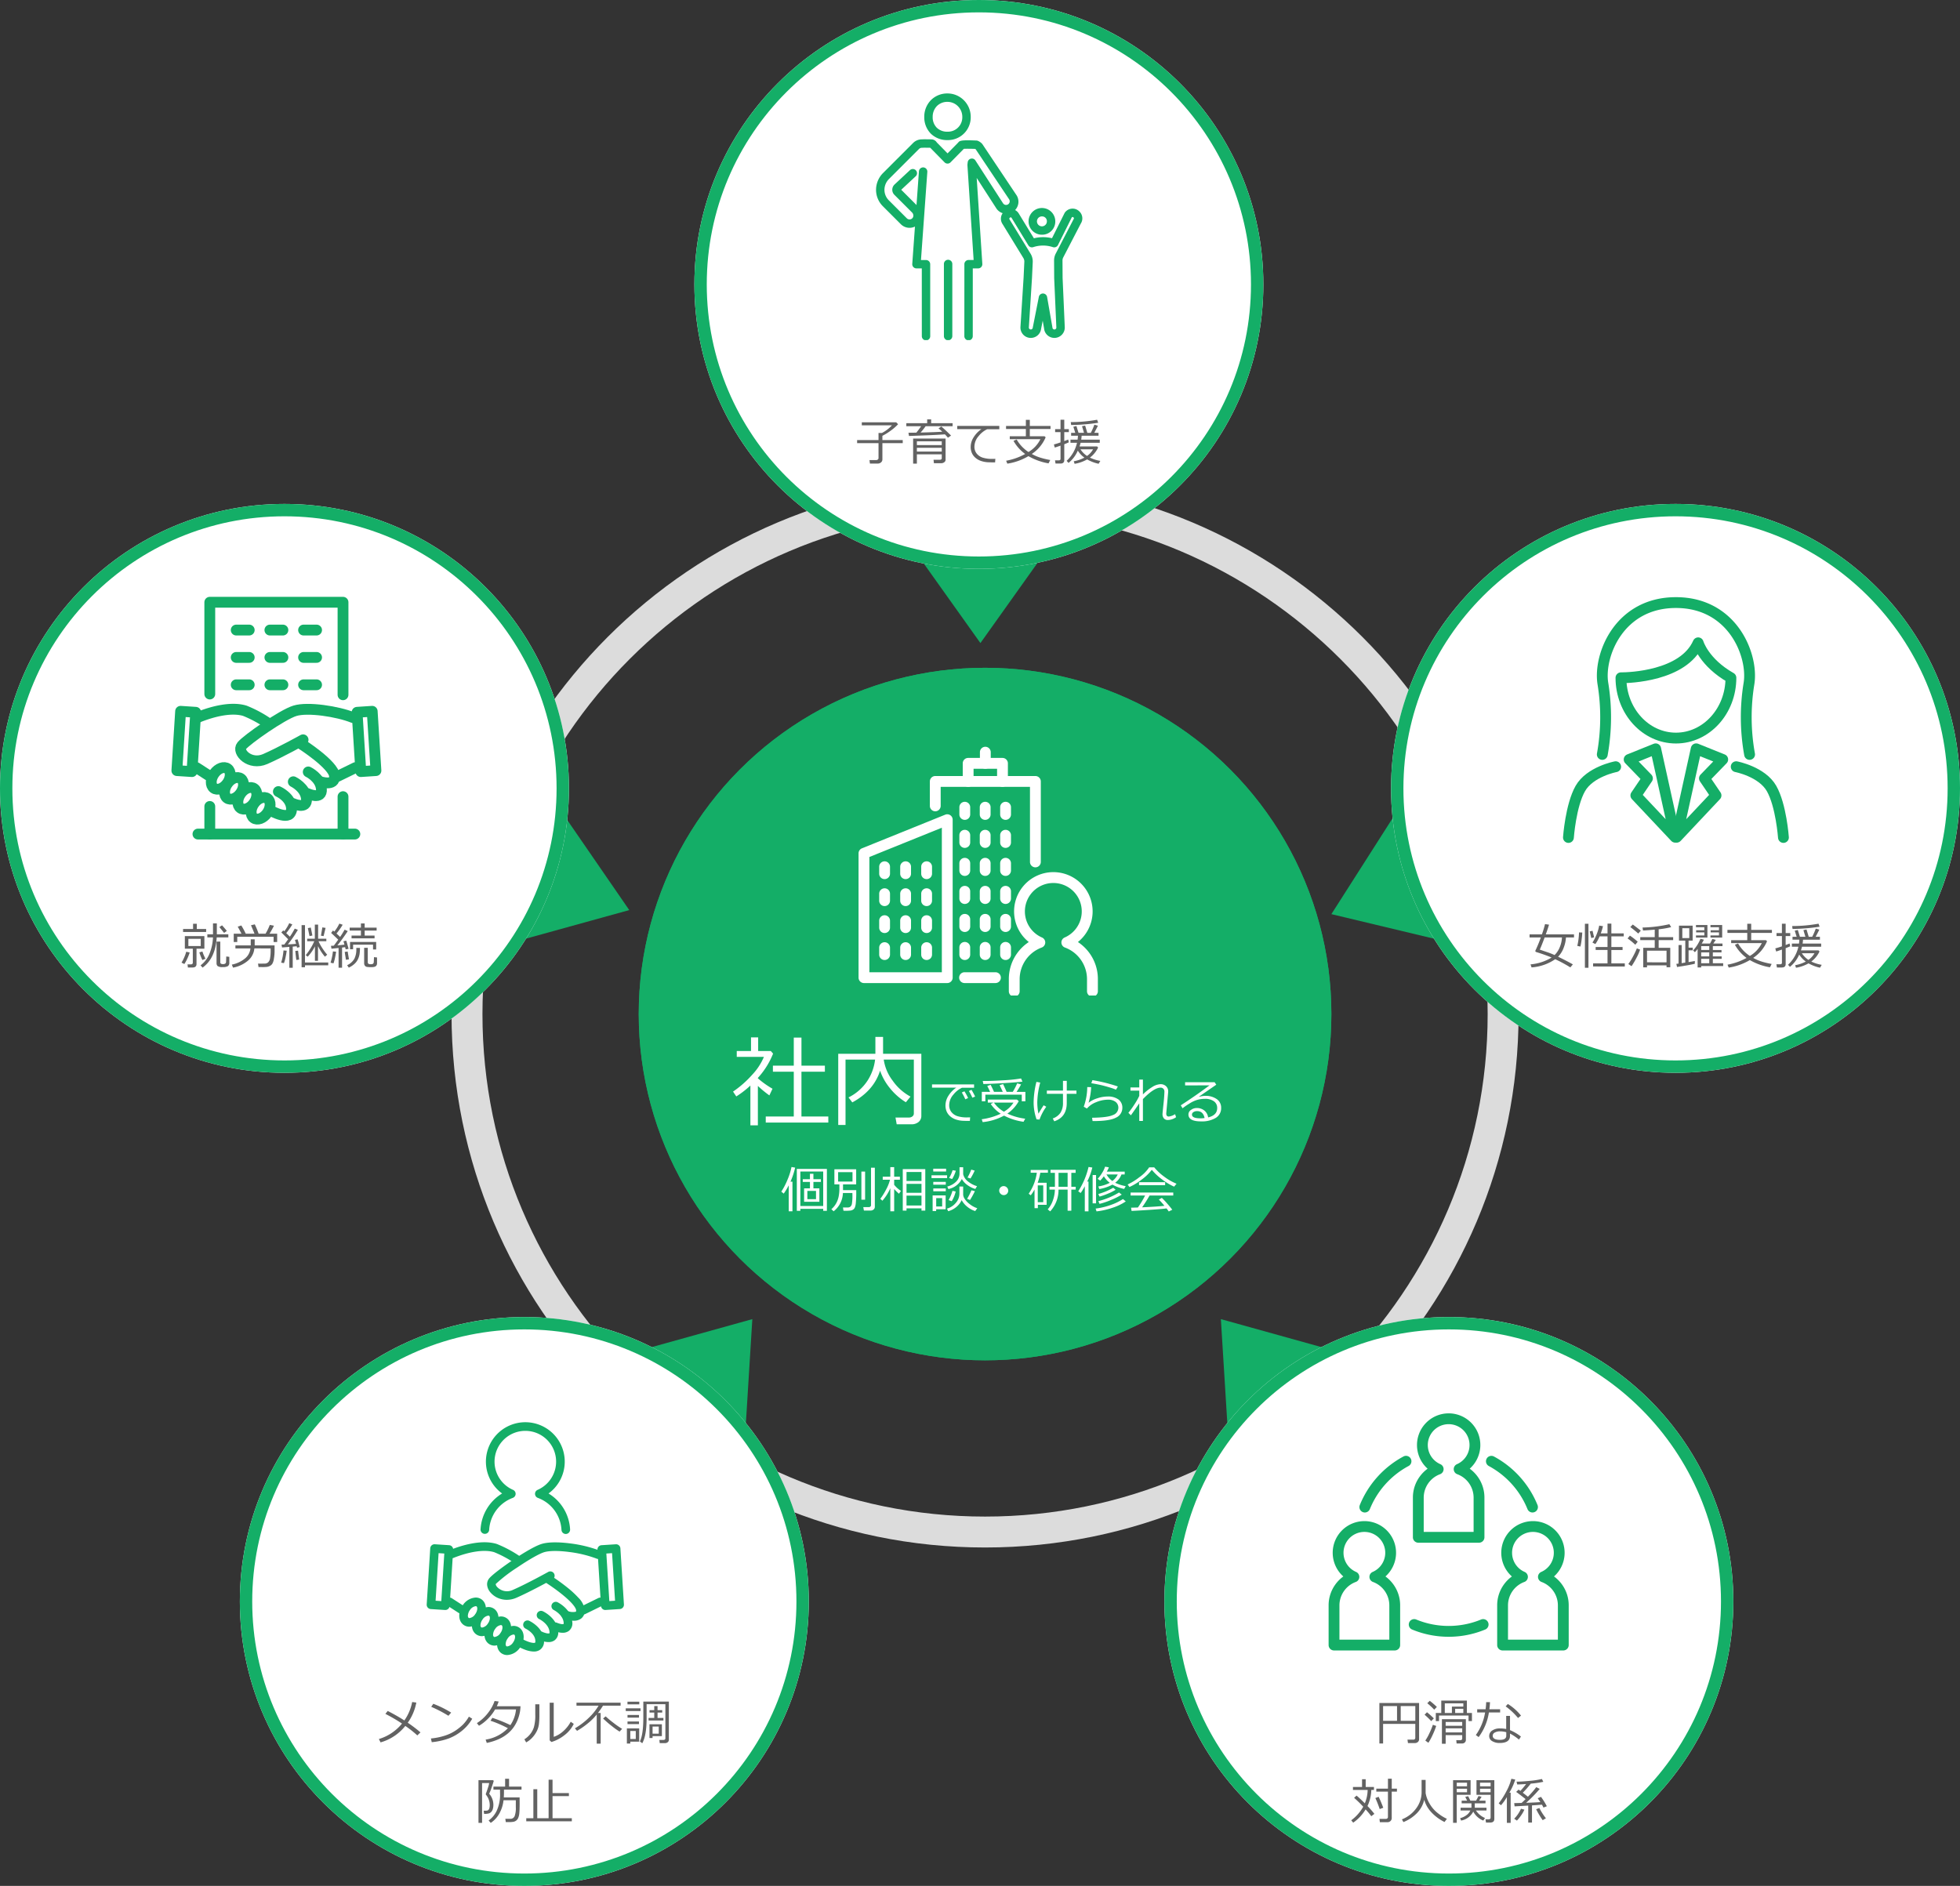 <svg xmlns="http://www.w3.org/2000/svg" xmlns:xlink="http://www.w3.org/1999/xlink" width="633.867" height="610" viewBox="0 0 633.867 610">
  <rect x="0" y="0" width="633.867" height="610" fill="#333333" stroke="none"/>
  <defs>
    <clipPath id="clip-path">
      <rect id="長方形_12" data-name="長方形 12" width="80" height="80" transform="translate(677 1621)" fill="#fff" stroke="#707070" stroke-width="1"/>
    </clipPath>
    <clipPath id="clip-path-2">
      <rect id="長方形_11" data-name="長方形 11" width="66.713" height="79.868" fill="#14ae67"/>
    </clipPath>
    <clipPath id="clip-path-3">
      <rect id="長方形_55" data-name="長方形 55" width="80" height="80" transform="translate(853 1831)" fill="#fff" stroke="#707070" stroke-width="1"/>
    </clipPath>
    <clipPath id="clip-path-4">
      <rect id="長方形_56" data-name="長方形 56" width="80" height="80" transform="translate(118.788 2136)" fill="#fff" stroke="#707070" stroke-width="1"/>
    </clipPath>
    <clipPath id="clip-path-5">
      <rect id="長方形_61" data-name="長方形 61" width="79" height="79" transform="translate(967.432 1855)" fill="#fff" stroke="#707070" stroke-width="1"/>
    </clipPath>
    <clipPath id="clip-path-6">
      <rect id="長方形_62" data-name="長方形 62" width="80" height="80" transform="translate(991 2450)" fill="#fff" stroke="#707070" stroke-width="0.5"/>
    </clipPath>
    <clipPath id="clip-path-7">
      <rect id="長方形_63" data-name="長方形 63" width="81" height="81" transform="translate(842 1867)" fill="#fff" stroke="#707070" stroke-width="1"/>
    </clipPath>
  </defs>
  <g id="グループ_197" data-name="グループ 197" transform="translate(-375 -2242)">
    <g id="パス_1" data-name="パス 1" transform="translate(521.027 2397.459)" fill="none">
      <path d="M172.541,0A172.541,172.541,0,1,1,0,172.541,172.541,172.541,0,0,1,172.541,0Z" stroke="none"/>
      <path d="M 172.541 10 C 82.916 10 10 82.916 10 172.541 C 10 262.167 82.916 335.083 172.541 335.083 C 262.167 335.083 335.083 262.167 335.083 172.541 C 335.083 82.916 262.167 10 172.541 10 M 172.541 0 C 267.833 0 345.083 77.249 345.083 172.541 C 345.083 267.833 267.833 345.083 172.541 345.083 C 77.249 345.083 0 267.833 0 172.541 C 0 77.249 77.249 0 172.541 0 Z" stroke="none" fill="#dcdcdc"/>
    </g>
    <g id="楕円形_13" data-name="楕円形 13" transform="translate(581.568 2458)" fill="#14ae67" stroke="#14ae67" stroke-width="5">
      <circle cx="112" cy="112" r="112" stroke="none"/>
      <circle cx="112" cy="112" r="109.5" fill="none"/>
    </g>
    <g id="グループ_36" data-name="グループ 36" transform="translate(-228.432 573)">
      <path id="多角形_4" data-name="多角形 4" d="M23.5,0,47,33H0Z" transform="translate(944 1877) rotate(180)" fill="#14ae67"/>
      <g id="楕円形_21" data-name="楕円形 21" transform="translate(828 1669)" fill="#fff" stroke="#14ae67" stroke-width="4">
        <circle cx="92" cy="92" r="92" stroke="none"/>
        <circle cx="92" cy="92" r="90" fill="none"/>
      </g>
      <g id="text_メイリオ_1.6rem_行間_2em_" data-name="text（メイリオ：1.6rem／行間：2em）" transform="translate(880.625 1804.648)">
        <path id="パス_558" data-name="パス 558" d="M-32.734.945h-2.5L-35.375-.18h2.148a.83.83,0,0,0,.547-.187.577.577,0,0,0,.227-.461V-5.664h-6.922v-.992h6.922v-2.3h1.109a11.87,11.87,0,0,0,3.227-2.461h-9.742V-12.4h11.133l.6.617a15.536,15.536,0,0,1-2.312,2.027A19.153,19.153,0,0,1-31.2-8.031v1.375h6.578v.992H-31.2V-.406a1.218,1.218,0,0,1-.449.969A1.613,1.613,0,0,1-32.734.945ZM-20.219-9.062q.8-.977,1.547-2.07h-4.789v-.984h6.742v-1.234h1.289v1.234h6.938v.984h-8.734a20.483,20.483,0,0,1-1.625,2.039q4.844-.117,7.016-.266-.68-.656-1.211-1.078l.9-.617q.922.75,3.148,2.938l-1.008.688q-.383-.469-.984-1.086-2.32.219-11.617.531l-.164-1.047Q-21.82-9.031-20.219-9.062ZM-12-2.047h-8.047V.961h-1.211V-7.156h10.492V-.328a1,1,0,0,1-.426.836,1.6,1.6,0,0,1-.988.32h-2.352l-.133-1.109h1.977Q-12-.281-12-.82Zm0-2.984V-6.258h-8.047v1.227Zm-8.047,2.086H-12V-4.164h-8.047ZM6.609-10.164H2.7A7.64,7.64,0,0,0-.086-7.934,5.213,5.213,0,0,0-1.437-4.562,3.5,3.5,0,0,0-.719-2.309,4.119,4.119,0,0,0,1.2-.988,9.948,9.948,0,0,0,4.391-.57q.453,0,.938-.023L5.25.563H5.211Q3.766.563,2.816.512A8.186,8.186,0,0,1,.809.129,5.32,5.32,0,0,1-1.055-.883a4.314,4.314,0,0,1-1.2-1.57,4.97,4.97,0,0,1-.391-2.016A5.838,5.838,0,0,1-1.68-7.582,8.764,8.764,0,0,1,.844-10.2H-6.992v-1.039h13.6Zm9.422,8.7A18.756,18.756,0,0,1,9.2.969L8.82.023a19.767,19.767,0,0,0,6.148-2.18A13.466,13.466,0,0,1,11.2-6.406l1.023-.437A11.887,11.887,0,0,0,16.039-2.8,9.825,9.825,0,0,0,19.9-6.945H9.992v-.945H15.2v-2.352H8.789v-.977H15.2V-13.2h1.273v1.977h6.7v.977h-6.7v2.352h4.766l.359.344a12.127,12.127,0,0,1-4.484,5.383,15.27,15.27,0,0,0,1.594.777,17.37,17.37,0,0,0,1.9.629q1.148.32,2.477.555L22.531.875A19.384,19.384,0,0,1,16.031-1.461Zm8.516-2.773-.281-1.008q.781-.187,2.141-.656V-9.227H24.664v-.961h1.742v-3.039h1.211v3.039H29.1v.961H27.617v2.9q.7-.266,1.273-.5l.2.9q-.445.219-1.469.617V-.187q0,1.125-1.258,1.125h-1.57L24.625-.1h1.2q.586,0,.586-.492V-4.859Q25.375-4.492,24.547-4.234Zm5.3-7.3-.133-.93a47.823,47.823,0,0,0,8.523-.766l.359.977A60.981,60.981,0,0,1,29.852-11.531ZM32-3.242A10.443,10.443,0,0,1,29,.727L28.383.055a11.256,11.256,0,0,0,3.352-5.836H29.625V-6.8h2.3a11.525,11.525,0,0,0,.117-1.258H29.836V-9h1.336l-.617-1.961.992-.242.68,2.2H34l-.641-2.141,1.008-.2L35.078-9H36.2a20.943,20.943,0,0,0,1.156-2.641L38.5-11.3q-.367.773-1.18,2.3H38.7v.945H33.234A11.583,11.583,0,0,1,33.1-6.8h6v1.016H32.9a11.127,11.127,0,0,1-.344,1.188h5.688l.32.359a8.687,8.687,0,0,1-2.656,3.25A12.333,12.333,0,0,0,39.281.078l-.555.93A12.957,12.957,0,0,1,35.016-.4a12.212,12.212,0,0,1-4.055,1.422L30.68.2a11.982,11.982,0,0,0,3.453-1.18A7.854,7.854,0,0,1,32-3.242Zm2.977,1.719A6.4,6.4,0,0,0,36.93-3.664h-4.07A7.324,7.324,0,0,0,34.977-1.523Z" transform="translate(39.375 13.352)" fill="#626262"/>
      </g>
      <g id="マスクグループ_1" data-name="マスクグループ 1" transform="translate(203 78)" clip-path="url(#clip-path)">
        <g id="グループ_20" data-name="グループ 20" transform="translate(683.747 1621.227)">
          <g id="グループ_19" data-name="グループ 19" transform="translate(0 0)" clip-path="url(#clip-path-2)">
            <path id="パス_2" data-name="パス 2" d="M56.265,15.089A7.532,7.532,0,0,1,50.9,13.015,7.517,7.517,0,0,1,48.77,7.626,7.638,7.638,0,0,1,50.935,2.15,7.425,7.425,0,0,1,56.245,0h.01a7.467,7.467,0,0,1,5.326,2.21,7.555,7.555,0,0,1,2.211,5.41,7.363,7.363,0,0,1-7.453,7.468h-.074m.063-1.36h0ZM56.255,2.719h-.006a4.726,4.726,0,0,0-3.385,1.349,4.94,4.94,0,0,0-1.374,3.548,4.761,4.761,0,0,0,1.324,3.465,4.8,4.8,0,0,0,3.5,1.288,4.644,4.644,0,0,0,4.756-4.761A4.854,4.854,0,0,0,59.655,4.13a4.767,4.767,0,0,0-3.4-1.41" transform="translate(-33.174)" fill="#14ae67"/>
            <path id="パス_3" data-name="パス 3" d="M41.074,130.739a1.36,1.36,0,0,1-1.36-1.358c0-3.368-.006-10.352-.008-16.042l0-5.878H37.978A1.359,1.359,0,0,1,36.622,106L38.78,76.051a1.36,1.36,0,0,1,2.713.2l-2.053,28.5h1.623a1.36,1.36,0,0,1,1.36,1.359l0,7.237c0,5.69,0,12.673.008,16.04a1.36,1.36,0,0,1-1.358,1.361Z" transform="translate(-24.909 -50.873)" fill="#14ae67"/>
            <path id="パス_4" data-name="パス 4" d="M29.915,111.4h0a1.36,1.36,0,0,1-1.358-1.361c0-3.367.006-10.351.008-16.042l0-7.238a1.36,1.36,0,0,1,1.36-1.359h1.633L29.553,54.751a1.359,1.359,0,0,1,.006-.245l.083-.716a1.359,1.359,0,0,1,2.493-.581l8.935,13.85a1.176,1.176,0,1,0,1.966-1.291L32.226,49.593a1.287,1.287,0,0,0-.156-.121c-1.41-.051-3.006-.068-3.682-.021l-4.292,4.366a1.36,1.36,0,0,1-.97.406h0a1.361,1.361,0,0,1-.97-.407l-4.57-4.655-.054-.058-1.88-.023-.795.032H14.8a1.257,1.257,0,0,0-.894.37L4.24,59.15a5.023,5.023,0,0,0-1.512,3.228A4.8,4.8,0,0,0,4.14,66.111l5.8,5.8a1.265,1.265,0,0,0,1.765.023,1.206,1.206,0,0,0,.356-.862,1.436,1.436,0,0,0-.412-1.029l-5.72-5.72a2.323,2.323,0,0,1,0-3.284L5.963,61l5.027-4.682a1.36,1.36,0,0,1,1.853,1.99l-4.7,4.378,5.429,5.429a4.169,4.169,0,0,1,1.208,2.985,3.891,3.891,0,0,1-1.2,2.8,3.984,3.984,0,0,1-5.563-.07l-5.8-5.8a7.49,7.49,0,0,1-2.2-5.818,7.737,7.737,0,0,1,2.3-4.989l9.666-9.667a3.958,3.958,0,0,1,2.787-1.167l.806-.033c.024,0,.047,0,.071,0l2.226.027a2.137,2.137,0,0,1,1.78,1l3.471,3.535L26.588,47.4c.442-.684,1.405-.818,5.893-.635a1.358,1.358,0,0,1,.487.112,3.961,3.961,0,0,1,1.3.908,1.372,1.372,0,0,1,.145.182L45.3,64.258a3.9,3.9,0,1,1-6.512,4.276l-6.237-9.669,1.82,27.809a1.359,1.359,0,0,1-1.356,1.449H31.285l0,5.879c0,5.691,0,12.676-.008,16.044a1.36,1.36,0,0,1-1.36,1.358m-1-62.6h0m0,0h0m0,0h0m0-.005v0m0,0v0m0,0v0m0,0v0m0,0,0,0,0,0m0,0v0m0,0v0m0,0v0m0,0v0M17.31,48.755h0" transform="translate(0 -31.535)" fill="#14ae67"/>
            <path id="パス_5" data-name="パス 5" d="M69.991,194.362a1.36,1.36,0,0,1-1.36-1.36V169.71a1.36,1.36,0,1,1,2.719,0V193a1.36,1.36,0,0,1-1.36,1.36" transform="translate(-46.685 -114.516)" fill="#14ae67"/>
            <path id="パス_6" data-name="パス 6" d="M159.3,124.515a4.321,4.321,0,1,1,4.181-4.318,4.256,4.256,0,0,1-4.181,4.318m0-5.917a1.606,1.606,0,1,0,1.461,1.6,1.537,1.537,0,0,0-1.461-1.6" transform="translate(-105.513 -78.823)" fill="#14ae67"/>
            <path id="パス_7" data-name="パス 7" d="M135.951,158.318c-.052,0-.1,0-.158,0a3.352,3.352,0,0,1-3.189-3.56l1.009-15.9.243-5.16a2.14,2.14,0,0,0-.314-1.222l-6.728-10.982a3.088,3.088,0,0,1,.343-3.888l.063-.065a3.087,3.087,0,0,1,4.713.344c.021.029.041.058.059.089l4.955,8.116a12.393,12.393,0,0,1,5.856-.021l4.045-8.106a1.384,1.384,0,0,1,.115-.19,3.087,3.087,0,0,1,4.712-.345l.065.067a3.089,3.089,0,0,1,.372,3.841l-5.674,10.946a2.15,2.15,0,0,0-.241,1l.035,5.626.7,15.909a3.357,3.357,0,0,1-3.193,3.494h-.021a3.346,3.346,0,0,1-3.471-3.007l-.447-2.562-.521,2.631a3.351,3.351,0,0,1-3.324,2.943m7.72-1.364h0ZM129.43,119.327a.355.355,0,0,0-.261.111l-.063.065a.367.367,0,0,0-.038.468c.016.023.032.047.047.071l6.747,11.013a4.847,4.847,0,0,1,.711,2.771l-.244,5.183-1.01,15.919a.632.632,0,0,0,1.259.1c0-.043.011-.085.019-.127l1.95-9.851a1.36,1.36,0,0,1,1.334-1.1h.016a1.36,1.36,0,0,1,1.324,1.126l1.711,9.81a1.243,1.243,0,0,1,.016.123.629.629,0,0,0,.659.58h.011a.633.633,0,0,0,.593-.658l-.7-15.934c0-.017,0-.034,0-.051l-.035-5.652a4.884,4.884,0,0,1,.546-2.269l5.711-11.015a1.354,1.354,0,0,1,.094-.155.368.368,0,0,0-.038-.468l-.065-.067a.369.369,0,0,0-.513-.012l-4.472,8.963a1.36,1.36,0,0,1-1.652.681,10.109,10.109,0,0,0-6.339,0,1.363,1.363,0,0,1-1.593-.581l-5.449-8.926a.358.358,0,0,0-.249-.124h-.029" transform="translate(-85.9 -79.244)" fill="#14ae67"/>
          </g>
        </g>
      </g>
    </g>
    <g id="グループ_37" data-name="グループ 37" transform="translate(-3.133 736)">
      <path id="多角形_4-2" data-name="多角形 4" d="M23.5,0,47,33H0Z" transform="translate(817.505 1823.47) rotate(-112)" fill="#14ae67"/>
      <g id="楕円形_21-2" data-name="楕円形 21" transform="translate(828 1669)" fill="#fff" stroke="#14ae67" stroke-width="4">
        <circle cx="92" cy="92" r="92" stroke="none"/>
        <circle cx="92" cy="92" r="90" fill="none"/>
      </g>
      <g id="text_メイリオ_1.6rem_行間_2em_2" data-name="text（メイリオ：1.6rem／行間：2em）" transform="translate(872.805 1804.742)">
        <path id="パス_563" data-name="パス 563" d="M-37.977-2.547Q-35.133-1.164-33.2-.07l-.812.977a45.811,45.811,0,0,0-4.9-2.648A15.393,15.393,0,0,1-46.562.906l-.328-.977a15.727,15.727,0,0,0,6.8-2.2l-.109-.055q-.3-.156-1.691-.672t-3.238-1.086q-.039,0-.125-.105a.347.347,0,0,1-.086-.223.293.293,0,0,1,.031-.133,43.936,43.936,0,0,0,1.742-4.227H-47.2v-.992h3.984A33.841,33.841,0,0,0-42.2-13.094l1.289.18q-.289,1.039-1.047,3.148h9.125v.992H-35.43a10.812,10.812,0,0,1-.7,3.215A8.206,8.206,0,0,1-37.977-2.547Zm-1.133-.539a7.483,7.483,0,0,0,1.68-2.562,9.109,9.109,0,0,0,.7-3.125h-5.6q-1.039,2.813-1.57,3.922.32.125,2.227.773A25.556,25.556,0,0,1-39.109-3.086Zm12.453,3.7v-1h4.664V-4.727h-3.836v-.961h3.836V-9.133h-2.562a12.965,12.965,0,0,1-1.367,2.5l-.945-.492a13.753,13.753,0,0,0,1.328-2.6,13.578,13.578,0,0,0,.852-2.883l1.227.18a17.293,17.293,0,0,1-.719,2.336h2.188v-3.164h1.242v3.164h4v.961h-4v3.445h3.625v.961H-20.75V-.383h4.344v1Zm-2.648.406V-13.2h1.148V1.023Zm2.063-9.6-.508-2.148.914-.211.508,2.117Zm-3.516,2.742-1.008-.211a21.322,21.322,0,0,0,.555-4.359l1.047.039q-.031.9-.215,2.363A16.5,16.5,0,0,1-30.758-5.836ZM-2.906.25H-9.219V.891h-1.227V-5.422h3.719V-7.906h-4.68v-.977h4.68V-11.3q-1.875.172-3.781.273l-.164-.961a42.716,42.716,0,0,0,8.68-1.078l.586.945a26.976,26.976,0,0,1-4.047.7v2.539H-.766v.977H-5.453v2.484H-1.7V.859H-2.906ZM-9.219-.742l6.313.016V-4.492H-9.219Zm-2.828-9.3q-1.445-1.273-2.578-2.1l.8-.82q.953.688,2.594,1.977Zm-.961,3.625a20.558,20.558,0,0,0-2.5-2.039l.758-.914A21.2,21.2,0,0,1-12.227-7.4ZM-14.219.516l-1.039-.7a17.908,17.908,0,0,0,1.488-2.4A23.92,23.92,0,0,0-12.5-5.25l1.039.4A15.609,15.609,0,0,1-12.6-2.23,26.134,26.134,0,0,1-14.219.516ZM6.617-8.742V-9.43h2.7v-.992H6.664v-.687H9.313v-.977h-2.7V-12.8h3.7v4.063Zm4.68,0V-9.43h2.758v-.992h-2.7v-.687h2.7v-.977H11.3V-12.8h3.789v4.063ZM.492.773.266-.242Q.492-.266.984-.328v-6h1V-.469l1.172-.18V-7.766H1.117v-4.828H5.539v4.828H4.219v2.289H5.57v.867H4.219v3.8q1.3-.211,2.023-.359v.9Q4.508.164.492.773ZM4.445-11.773H2.2v3.2h2.25Zm2.7,12.7V-5.094a6.661,6.661,0,0,1-.883,1.086l-.57-.57A12.558,12.558,0,0,0,8.07-8.352l1.094.3a8.779,8.779,0,0,1-.7,1.242h2.688q.414-.727.758-1.492l1.109.313-.8,1.18h2.969v.844H12.07v1.242h2.8v.781h-2.8v1.289h2.852v.789H12.07v1.43h3.344v.9H8.3V.922ZM8.3-5.969v1.242h2.609V-5.969Zm0,2.023v1.289h2.609V-3.945Zm0,2.078v1.43h2.609v-1.43Zm15.734.406A18.756,18.756,0,0,1,17.2.969L16.82.023a19.767,19.767,0,0,0,6.148-2.18A13.466,13.466,0,0,1,19.2-6.406l1.023-.437A11.887,11.887,0,0,0,24.039-2.8,9.825,9.825,0,0,0,27.9-6.945H17.992v-.945H23.2v-2.352H16.789v-.977H23.2V-13.2h1.273v1.977h6.7v.977h-6.7v2.352h4.766l.359.344a12.127,12.127,0,0,1-4.484,5.383,15.27,15.27,0,0,0,1.594.777,17.37,17.37,0,0,0,1.9.629q1.148.32,2.477.555L30.531.875A19.384,19.384,0,0,1,24.031-1.461Zm8.516-2.773-.281-1.008q.781-.187,2.141-.656V-9.227H32.664v-.961h1.742v-3.039h1.211v3.039H37.1v.961H35.617v2.9q.7-.266,1.273-.5l.2.9q-.445.219-1.469.617V-.187q0,1.125-1.258,1.125h-1.57L32.625-.1h1.2q.586,0,.586-.492V-4.859Q33.375-4.492,32.547-4.234Zm5.3-7.3-.133-.93a47.823,47.823,0,0,0,8.523-.766l.359.977A60.981,60.981,0,0,1,37.852-11.531ZM40-3.242A10.444,10.444,0,0,1,37,.727L36.383.055a11.256,11.256,0,0,0,3.352-5.836H37.625V-6.8h2.3a11.525,11.525,0,0,0,.117-1.258H37.836V-9h1.336l-.617-1.961.992-.242.68,2.2H42l-.641-2.141,1.008-.2L43.078-9H44.2a20.943,20.943,0,0,0,1.156-2.641L46.5-11.3q-.367.773-1.18,2.3H46.7v.945H41.234A11.583,11.583,0,0,1,41.1-6.8h6v1.016H40.9a11.127,11.127,0,0,1-.344,1.188h5.688l.32.359a8.687,8.687,0,0,1-2.656,3.25A12.333,12.333,0,0,0,47.281.078l-.555.93A12.957,12.957,0,0,1,43.016-.4a12.212,12.212,0,0,1-4.055,1.422L38.68.2a11.982,11.982,0,0,0,3.453-1.18A7.854,7.854,0,0,1,40-3.242Zm2.977,1.719A6.4,6.4,0,0,0,44.93-3.664h-4.07A7.324,7.324,0,0,0,42.977-1.523Z" transform="translate(47.195 13.258)" fill="#626262"/>
      </g>
      <g id="グループ_55" data-name="グループ 55" transform="translate(27.133 -132)" clip-path="url(#clip-path-3)">
        <g id="グループ_54" data-name="グループ 54" transform="translate(-0.154)">
          <path id="パス_8" data-name="パス 8" d="M18.276,86.615S9.956,88.2,6.844,93.666,3,109.506,3,109.506" transform="translate(855.388 1799.379)" fill="none" stroke="#14ae67" stroke-linecap="round" stroke-linejoin="round" stroke-width="3.5"/>
          <path id="パス_9" data-name="パス 9" d="M88.454,86.615s8.32,1.587,11.432,7.051,3.844,15.839,3.844,15.839" transform="translate(824.191 1799.379)" fill="none" stroke="#14ae67" stroke-linecap="round" stroke-linejoin="round" stroke-width="3.5"/>
          <path id="パス_10" data-name="パス 10" d="M42.5,77.5l-8.577,3.45,5.916,6.112-3.747,5.521,12.717,13.506Z" transform="translate(844.099 1802.705)" fill="none" stroke="#14ae67" stroke-linecap="round" stroke-linejoin="round" stroke-width="3.5"/>
          <path id="パス_11" data-name="パス 11" d="M64.455,77.5l8.577,3.45-5.916,6.112,3.747,5.521L58.146,106.095Z" transform="translate(835.255 1802.705)" fill="none" stroke="#14ae67" stroke-linecap="round" stroke-linejoin="round" stroke-width="3.5"/>
          <path id="パス_12" data-name="パス 12" d="M67.879,52.117a67.613,67.613,0,0,1-.174-23.054C69.082,20.055,62.451,3,44.062,3S19.042,20.055,20.418,29.063a67.613,67.613,0,0,1-.174,23.054" transform="translate(849.093 1829.905)" fill="none" stroke="#14ae67" stroke-linecap="round" stroke-linejoin="round" stroke-width="3.5"/>
          <path id="パス_13" data-name="パス 13" d="M54.723,23.5C49.93,34.33,32.276,34.794,30,34.809H29.75c0,10.773,7.961,19.505,17.782,19.505s17.782-8.733,17.782-19.505C56.568,29.846,54.723,23.5,54.723,23.5Z" transform="translate(845.622 1822.419)" fill="none" stroke="#14ae67" stroke-linecap="round" stroke-linejoin="round" stroke-width="3.5"/>
        </g>
      </g>
    </g>
    <g id="グループ_39" data-name="グループ 39" transform="translate(-454.432 736)">
      <path id="多角形_4-3" data-name="多角形 4" d="M23.5,0,47,33H0Z" transform="translate(1040.973 1778.287) rotate(110)" fill="#14ae67"/>
      <g id="楕円形_21-3" data-name="楕円形 21" transform="translate(1013.431 1853) rotate(180)" fill="#fff" stroke="#14ae67" stroke-width="4">
        <ellipse cx="92" cy="92" rx="92" ry="92" stroke="none"/>
        <ellipse cx="92" cy="92" rx="90" ry="90" fill="none"/>
      </g>
      <g id="text_メイリオ_1.6rem_行間_2em_3" data-name="text（メイリオ：1.6rem／行間：2em）" transform="translate(888.133 1804.609)">
        <path id="パス_559" data-name="パス 559" d="M-25.062.977-25.7.242a8.888,8.888,0,0,0,2.961-3.977,15.449,15.449,0,0,0,1.047-5.055h-1.82v-.992h1.828V-13.32h1.242v3.539h3.719v.992h-3.758Q-20.906-1.992-25.062.977Zm-6.3-11.523v-.961h3.234v-1.7h1.2v1.7H-23.9v.961Zm13.266.289-1.516-1.875.852-.57q.93,1.016,1.547,1.813ZM-28.875-.07q.664,0,.664-.57V-5.148h-2.578V-9.211h6.32v4.063h-2.547V-.187q0,1.125-1.3,1.125H-29.8L-29.922-.07Zm3.227-8.273h-4v2.336h4Zm5.109.9h1.211V-.773a.531.531,0,0,0,.2.465,1.155,1.155,0,0,0,.656.145,1.184,1.184,0,0,0,.785-.191.719.719,0,0,0,.227-.5q.02-.312.066-1.773l.984.117V-.656A1.305,1.305,0,0,1-16.848.488,3.08,3.08,0,0,1-18.492.8a2.7,2.7,0,0,1-1.719-.34,1.288,1.288,0,0,1-.328-.934Zm-4.57,5.969A16.394,16.394,0,0,1-26.1-3.953l.992-.281A14.744,14.744,0,0,0-24.125-1.9ZM-30.953-.187l-.914-.453A10.871,10.871,0,0,0-31.008-2.3a11.3,11.3,0,0,0,.664-1.859l1.125.242a16.306,16.306,0,0,1-.812,2.055A10.8,10.8,0,0,1-30.953-.187ZM-12.469-10q-.9-1.719-1.219-2.266l1.156-.391A23.47,23.47,0,0,1-11.094-10h2.828q-.6-1.516-1.133-2.719l1.227-.3A28.088,28.088,0,0,1-6.93-10h2.25a18.92,18.92,0,0,0,1.367-2.836l1.344.258A25.946,25.946,0,0,1-3.406-10H-.93v2.7H-2.086V-9h-11.75v1.7h-1.141V-10ZM-8.3-5.234a5.927,5.927,0,0,1-2.012,3.91A10.351,10.351,0,0,1-15.2.984L-15.6.008A9.654,9.654,0,0,0-11.391-1.93a4.818,4.818,0,0,0,1.813-3.3h-4.859v-.977h4.961V-8.172H-8.2v1.961h6.43v1.977a14.143,14.143,0,0,1-.211,2.277,4.395,4.395,0,0,1-.543,1.73,2.084,2.084,0,0,1-.781.668A3.442,3.442,0,0,1-4.156.73,12.864,12.864,0,0,1-5.945.8Q-6.5.8-6.969.789L-7.117-.32q.227.008.8.008.914,0,1.461-.016a1.578,1.578,0,0,0,1-.4A2.307,2.307,0,0,0-3.223-2.09,13.992,13.992,0,0,0-3.039-4.6q0-.281-.008-.633ZM3.008,1.023V-5.719l-2.367.18-.148-.93q.211,0,.883-.023.57-.75,1.242-1.711l-2.2-2.2.633-.672.328.3a13.941,13.941,0,0,0,1.6-2.625l.992.414A24.76,24.76,0,0,1,2-10.172L3.18-9.031a23.48,23.48,0,0,0,1.57-2.609l1.016.391A39.96,39.96,0,0,1,2.523-6.531q1.6-.078,2.656-.187L4.82-7.984l.844-.2q.2.523.7,2.508L5.5-5.453q-.039-.2-.117-.484L4.1-5.812V1.023ZM8.945-2.555l-.633-.5a18.676,18.676,0,0,0,1.5-2.117,15.268,15.268,0,0,0,1.25-2.391H8.781v-.812H11.25V-12.93h1.063v4.555h2.656v.813H12.438A15.01,15.01,0,0,0,13.656-5.34,17.734,17.734,0,0,0,15.25-3.2l-.734.648a16.279,16.279,0,0,1-2.242-3.437v4.766h-.992V-5.9A14.216,14.216,0,0,1,8.945-2.555ZM8.063-.672h7.523V.242H8.063V.859H6.969V-12.766H8.063Zm6.023-8.539-.859-.133.453-2.687,1.047.164Zm-4.555,0L8.992-11.8l.953-.18.516,2.578ZM1.258-.477l-.9-.148a18.261,18.261,0,0,0,.758-3.953l1.039.086q-.125.992-.4,2.266A9.824,9.824,0,0,1,1.258-.477ZM5.273-1.492q-.1-.547-.344-2.922l.9-.094.359,2.883Zm25.961-9.516H27.367v1.617h3.2v.9H23.125v-.9h3.031v-1.617H22.516v-.945h3.641V-13.3h1.211v1.352h3.867ZM22.172-5.1l-.945.18-.187-.719q-.352.055-.984.133V1.008H18.93V-5.375l-2.3.242-.164-.945q.367-.008.914-.039.633-.82,1.43-1.945-.367-.375-2.289-2.18l.617-.8.414.367a12.779,12.779,0,0,0,1.625-2.586l1.078.375a22.1,22.1,0,0,1-2,2.836q.812.734,1.164,1.109A27.6,27.6,0,0,0,20.883-11.3l1.016.469q-1.828,2.75-3.359,4.617.734-.07,2.289-.234-.2-.727-.336-1.1l.914-.2Q21.578-7.3,22.172-5.1Zm8.914.219H30.07V-6.437H23.625v1.469h-.992V-7.32h8.453ZM31.367-.43a1.213,1.213,0,0,1-.219.746,1.1,1.1,0,0,1-.59.4A4.3,4.3,0,0,1,29.43.828,9.212,9.212,0,0,1,28.18.762a1.109,1.109,0,0,1-.719-.371A1.306,1.306,0,0,1,27.2-.477V-5.422h1.172v4.68a.579.579,0,0,0,.184.449,1.08,1.08,0,0,0,.707.168,1.381,1.381,0,0,0,.828-.164.789.789,0,0,0,.219-.551q.031-.387.07-1.566l.984.1ZM25.844-5.391a12.977,12.977,0,0,1-.133,2,6.127,6.127,0,0,1-.52,1.66A4.949,4.949,0,0,1,24.055-.219a6.987,6.987,0,0,1-1.828,1.2L21.7.2a5.268,5.268,0,0,0,2.332-2.082,6.744,6.744,0,0,0,.637-3.16v-.352ZM18.125-4.164q-.1.852-.367,2.043A12.541,12.541,0,0,1,17.281-.4l-.945-.211A20.1,20.1,0,0,0,17.1-4.266ZM22.289-1.7l-.977.148q-.266-1.617-.391-2.547l.945-.133Z" transform="translate(31.867 13.391)" fill="#626262"/>
      </g>
      <g id="マスクグループ_5" data-name="マスクグループ 5" transform="translate(761.644 -437)" clip-path="url(#clip-path-4)">
        <path id="パス_14" data-name="パス 14" d="M73.688,63.375c-4.993-2-14.6-3.463-18.762-2.187s-15.534,9.294-17.2,11.3,2.605,6.493,7.6,4.306,12.235-6.22,12.235-6.22" transform="translate(108.243 2111.717)" fill="none" stroke="#14ae67" stroke-linecap="round" stroke-linejoin="round" stroke-width="3.5"/>
        <path id="パス_15" data-name="パス 15" d="M14.726,63.2c4.993-2,10.81-3.3,14.971-2.026a38.788,38.788,0,0,1,7.575,4.081" transform="translate(117.297 2111.736)" fill="none" stroke="#14ae67" stroke-linecap="round" stroke-linejoin="round" stroke-width="3.5"/>
        <path id="パス_16" data-name="パス 16" d="M70.178,79.482S80.529,86.1,80.851,89.728c.329,3.712-4.876,1.817-4.876,1.817" transform="translate(95.117 2104.208)" fill="none" stroke="#14ae67" stroke-linecap="round" stroke-linejoin="round" stroke-width="3.5"/>
        <path id="パス_17" data-name="パス 17" d="M73.695,94.477s3.934,1.87,4.255,5.493c.329,3.712-4.429,1.533-4.429,1.533" transform="translate(93.78 2098.21)" fill="none" stroke="#14ae67" stroke-linecap="round" stroke-linejoin="round" stroke-width="3.5"/>
        <path id="パス_18" data-name="パス 18" d="M65.644,99.77s3.934,1.87,4.255,5.493c.329,3.712-4.429,1.533-4.429,1.533" transform="translate(97 2096.093)" fill="none" stroke="#14ae67" stroke-linecap="round" stroke-linejoin="round" stroke-width="3.5"/>
        <path id="パス_19" data-name="パス 19" d="M56.122,105.063s4.145,1.856,4.255,5.493c.137,4.545-6.636.7-6.636.7" transform="translate(101.691 2093.975)" fill="none" stroke="#14ae67" stroke-linecap="round" stroke-linejoin="round" stroke-width="3.5"/>
        <path id="パス_20" data-name="パス 20" d="M44,110.166c-1.239,1.73-1.3,3.837-.145,4.705s3.1.169,4.341-1.561,1.3-3.837.145-4.705S45.239,108.435,44,110.166Z" transform="translate(105.977 2092.708)" fill="none" stroke="#14ae67" stroke-linecap="round" stroke-linejoin="round" stroke-width="3.5"/>
        <path id="パス_21" data-name="パス 21" d="M36.831,104.794c-1.239,1.73-1.3,3.837-.145,4.705s3.1.169,4.341-1.561,1.3-3.837.145-4.705S38.07,103.063,36.831,104.794Z" transform="translate(108.845 2094.857)" fill="none" stroke="#14ae67" stroke-linecap="round" stroke-linejoin="round" stroke-width="3.5"/>
        <path id="パス_22" data-name="パス 22" d="M29.663,99.423c-1.239,1.73-1.3,3.837-.145,4.705s3.1.169,4.341-1.561,1.3-3.837.145-4.705S30.9,97.692,29.663,99.423Z" transform="translate(111.712 2097.005)" fill="none" stroke="#14ae67" stroke-linecap="round" stroke-linejoin="round" stroke-width="3.5"/>
        <path id="パス_23" data-name="パス 23" d="M22.5,94.052c-1.239,1.73-1.3,3.837-.145,4.705s3.1.169,4.341-1.561,1.3-3.837.145-4.705S23.734,92.321,22.5,94.052Z" transform="translate(114.579 2099.154)" fill="none" stroke="#14ae67" stroke-linecap="round" stroke-linejoin="round" stroke-width="3.5"/>
        <line id="線_20" data-name="線 20" x2="4.153" y2="2.681" transform="translate(131.329 2191.289)" fill="none" stroke="#14ae67" stroke-linecap="round" stroke-linejoin="round" stroke-width="3.5"/>
        <line id="線_21" data-name="線 21" x1="5.731" y2="2.804" transform="translate(177.015 2191.289)" fill="none" stroke="#14ae67" stroke-linecap="round" stroke-linejoin="round" stroke-width="3.5"/>
        <path id="パス_24" data-name="パス 24" d="M106.234,80.964l-4.888.322L100.14,62.108l4.888-.322Z" transform="translate(83.132 2111.286)" fill="none" stroke="#14ae67" stroke-linecap="round" stroke-linejoin="round" stroke-width="3.5"/>
        <path id="パス_25" data-name="パス 25" d="M3,80.964l4.888.322L9.094,62.108l-4.888-.322Z" transform="translate(121.988 2111.286)" fill="none" stroke="#14ae67" stroke-linecap="round" stroke-linejoin="round" stroke-width="3.5"/>
        <line id="線_22" data-name="線 22" x2="4.207" transform="translate(144.181 2146.792)" fill="none" stroke="#14ae67" stroke-linecap="round" stroke-linejoin="round" stroke-width="3.5"/>
        <line id="線_23" data-name="線 23" x2="4.207" transform="translate(155.073 2146.792)" fill="none" stroke="#14ae67" stroke-linecap="round" stroke-linejoin="round" stroke-width="3.5"/>
        <line id="線_24" data-name="線 24" x2="4.207" transform="translate(165.965 2146.792)" fill="none" stroke="#14ae67" stroke-linecap="round" stroke-linejoin="round" stroke-width="3.5"/>
        <line id="線_25" data-name="線 25" x2="4.207" transform="translate(144.181 2155.646)" fill="none" stroke="#14ae67" stroke-linecap="round" stroke-linejoin="round" stroke-width="3.5"/>
        <line id="線_26" data-name="線 26" x2="4.207" transform="translate(155.073 2155.646)" fill="none" stroke="#14ae67" stroke-linecap="round" stroke-linejoin="round" stroke-width="3.5"/>
        <line id="線_27" data-name="線 27" x2="4.207" transform="translate(165.965 2155.646)" fill="none" stroke="#14ae67" stroke-linecap="round" stroke-linejoin="round" stroke-width="3.5"/>
        <line id="線_28" data-name="線 28" x2="4.207" transform="translate(144.181 2164.5)" fill="none" stroke="#14ae67" stroke-linecap="round" stroke-linejoin="round" stroke-width="3.5"/>
        <line id="線_29" data-name="線 29" x2="4.207" transform="translate(155.073 2164.5)" fill="none" stroke="#14ae67" stroke-linecap="round" stroke-linejoin="round" stroke-width="3.5"/>
        <line id="線_30" data-name="線 30" x2="4.207" transform="translate(165.965 2164.5)" fill="none" stroke="#14ae67" stroke-linecap="round" stroke-linejoin="round" stroke-width="3.5"/>
        <path id="パス_26" data-name="パス 26" d="M63.83,32.928V3H20.745V32.684" transform="translate(114.89 2134.8)" fill="none" stroke="#14ae67" stroke-linecap="round" stroke-linejoin="round" stroke-width="3.5"/>
        <line id="線_31" data-name="線 31" y1="12.1" transform="translate(178.719 2200.681)" fill="none" stroke="#14ae67" stroke-linecap="round" stroke-linejoin="round" stroke-width="3.5"/>
        <line id="線_32" data-name="線 32" x2="50.74" transform="translate(131.807 2212.78)" fill="none" stroke="#14ae67" stroke-linecap="round" stroke-linejoin="round" stroke-width="3.5"/>
        <line id="線_33" data-name="線 33" y2="8.93" transform="translate(135.635 2203.851)" fill="none" stroke="#14ae67" stroke-linecap="round" stroke-linejoin="round" stroke-width="3.5"/>
      </g>
    </g>
    <g id="グループ_38" data-name="グループ 38" transform="translate(-76.432 999)">
      <path id="多角形_4-4" data-name="多角形 4" d="M23.5,0,47,33H0Z" transform="translate(828 1684.466) rotate(-39)" fill="#14ae67"/>
      <g id="楕円形_21-4" data-name="楕円形 21" transform="translate(828 1669)" fill="#fff" stroke="#14ae67" stroke-width="4">
        <circle cx="92" cy="92" r="92" stroke="none"/>
        <circle cx="92" cy="92" r="90" fill="none"/>
      </g>
      <g id="text_メイリオ_1.6rem_行間_2em_4" data-name="text（メイリオ：1.6rem／行間：2em）" transform="translate(888.43 1793.063)">
        <path id="パス_562" data-name="パス 562" d="M-10.859-5.406H-21.273V.945h-1.2v-13.1H-9.633v11.7a1.152,1.152,0,0,1-.395.914A1.507,1.507,0,0,1-11.055.8h-2.172l-.164-1.109h1.867a.58.58,0,0,0,.664-.648ZM-21.273-6.4h4.508v-4.766h-4.508Zm5.7,0h4.719v-4.766h-4.719Zm21.93.086V-8.1H-3.18v1.789H-4.227V-8.937h1.766v-4H5.828v4H7.461v2.625ZM-1.32-8.937h2.3v-2.055H4.672v-1.047H-1.32Zm3.352,0H4.672v-1.352H2.031ZM-4.742-10a21.9,21.9,0,0,0-2.242-2.086l.8-.781a25.642,25.642,0,0,1,2.3,1.984Zm-.969,3.7a23.294,23.294,0,0,0-2.148-2.07l.781-.8A29.52,29.52,0,0,1-4.859-7.187ZM4.313-1.773H-1.039V1.016H-2.25V-6.93H5.5V-.258a1.112,1.112,0,0,1-.359.875,1.248,1.248,0,0,1-.859.32H2.5L2.391-.125h1.32A.663.663,0,0,0,4.125-.27a.441.441,0,0,0,.188-.363Zm0-3.016V-6.031H-1.039v1.242ZM-1.039-2.641H4.313v-1.32H-1.039ZM-6.625.711l-.992-.719A16.173,16.173,0,0,0-6.281-2.414a25,25,0,0,0,1.109-2.7l1.078.375A24.258,24.258,0,0,1-5.215-1.914,19.7,19.7,0,0,1-6.625.711ZM13.3-12.43q-.055,1.227-.2,2.289h3.477V-9.1H12.945A17.868,17.868,0,0,1,9.633-1.133L8.719-1.8a17.2,17.2,0,0,0,2.992-7.3H9.156v-1.039h2.719a21.151,21.151,0,0,0,.188-2.3ZM23.328-8.078l-.961.766a21.914,21.914,0,0,0-4-3.758l.7-.773A16.394,16.394,0,0,1,23.328-8.078ZM23.3-1.312l-.625.992a15.885,15.885,0,0,0-2.906-1.945v.742q0,2.3-3.375,2.3A4.5,4.5,0,0,1,14.02.18a1.833,1.833,0,0,1-.98-1.641,2.071,2.071,0,0,1,1-1.812,4.289,4.289,0,0,1,2.434-.664,10.612,10.612,0,0,1,2.063.188V-7.984h1.234v4.6A15.2,15.2,0,0,1,23.3-1.312ZM18.563-2.719a8.2,8.2,0,0,0-2.094-.273,3.265,3.265,0,0,0-1.6.379A1.156,1.156,0,0,0,14.18-1.57q0,1.328,2.367,1.328,2.016,0,2.016-1.312ZM-16.8,16.506h-1.68v8.578a1.221,1.221,0,0,1-.41.934,1.357,1.357,0,0,1-.949.379h-2.477l-.133-1.062h2.055a.74.74,0,0,0,.48-.168.518.518,0,0,0,.207-.418V16.506h-3.758v-.969H-19.7V12.327h1.227v3.211h1.68Zm-7.3,7.2-.992.75a26.242,26.242,0,0,0-1.836-2.2,13.936,13.936,0,0,1-4.008,4.289l-.641-.766A13.825,13.825,0,0,0-27.7,21.389a37.928,37.928,0,0,0-2.953-2.875l.8-.719q.875.711,2.672,2.492a11.781,11.781,0,0,0,.914-4.32h-4.75v-.961h2.938v-2.5h1.18v2.5h2.672v.961h-.859a13.028,13.028,0,0,1-1.234,5.2A27.239,27.239,0,0,1-24.094,23.7Zm2.875-1.977-1.148.422a36.916,36.916,0,0,0-1.4-3.57l1.055-.406Q-21.945,19.772-21.219,21.725Zm13.25-2.57a9.045,9.045,0,0,1-2.465,4.418A12.735,12.735,0,0,1-14.7,26.358l-.484-.883A10.435,10.435,0,0,0-10.4,21.686,8.732,8.732,0,0,0-8.82,16.873V12.717h1.3v4.266a10.01,10.01,0,0,0,1.371,3.559,10.572,10.572,0,0,0,2.777,3.082A13.367,13.367,0,0,0-.641,25.3l-.766,1.031a14.666,14.666,0,0,1-4.285-3.176A9.848,9.848,0,0,1-7.969,19.155ZM2.547,17.53V26.6H1.359V12.811H7.023V17.53Zm0-2.742H5.875V13.623H2.547Zm3.328.781H2.547v1.141H5.875ZM13.4,26.506H12l-.148-1.047h1.094a.556.556,0,0,0,.383-.156.467.467,0,0,0,.172-.352V17.53H8.93V12.811H14.7V25.327Q14.7,26.506,13.4,26.506ZM10.07,14.788H13.5V13.623H10.07Zm3.43.781H10.07v1.141H13.5Zm-5.609,7.4a5.576,5.576,0,0,1-3.937,2.9l-.312-.781a5.669,5.669,0,0,0,2.051-.969A3.746,3.746,0,0,0,6.945,22.6H3.789v-.883H7.3V20.3H4.133v-.867H5.914L5.3,18.209l.945-.227.711,1.453H8.8l.789-1.5.992.242-.8,1.258h2.07V20.3H8.375v1.414h3.789V22.6H8.742a6.545,6.545,0,0,0,2.945,2.438l-.555.828A6.26,6.26,0,0,1,7.891,22.967Zm10.867,3.641V18.272a15.949,15.949,0,0,1-1.906,2.641l-.734-.625A23.546,23.546,0,0,0,18.6,16.4a17.27,17.27,0,0,0,1.609-4.055l1.258.258a19.814,19.814,0,0,1-1.914,4.242h.43v9.766Zm6.906-.1V21.03l-4.406.242-.133-1.047q.734-.016,2.4-.062.547-.5,1.289-1.242-2.172-1.711-3.055-2.32l.789-.75q.133.094.578.422a25.376,25.376,0,0,0,1.852-2.227q-1.891.141-2.875.141l-.211-.9q1.586,0,4.234-.262a27.652,27.652,0,0,0,3.961-.605l.453.914a30.394,30.394,0,0,1-4.055.586,29.883,29.883,0,0,1-2.578,2.938q1.039.8,1.656,1.3a28.32,28.32,0,0,0,2.7-3.1l1.125.57a44.337,44.337,0,0,1-4.4,4.492q2.961-.1,4.6-.219l-.859-1.258L29.8,18.2a25.358,25.358,0,0,1,1.883,3.031l-1.094.43q-.219-.461-.492-.937-.922.094-3.219.234v5.547Zm4.68-.766A24.629,24.629,0,0,1,28.227,22.2l1.039-.391a18.157,18.157,0,0,0,2.125,3.313Zm-8.336.133-.883-.609a10.539,10.539,0,0,0,2.188-3.227l1.109.3a10.636,10.636,0,0,1-1.086,1.883A11.5,11.5,0,0,1,22.008,25.873Z" transform="translate(31.57 12.938)" fill="#626262"/>
      </g>
      <g id="マスクグループ_8" data-name="マスクグループ 8" transform="translate(-87 -156)" clip-path="url(#clip-path-5)">
        <g id="グループ_59" data-name="グループ 59" transform="translate(967.956 1856)">
          <path id="パス_27" data-name="パス 27" d="M12.817,56.228a10.247,10.247,0,0,1,6.811,17.9,11.6,11.6,0,0,1,2.623,2.656,11.465,11.465,0,0,1,2.133,6.685V96.318a1.75,1.75,0,0,1-1.75,1.75H3a1.75,1.75,0,0,1-1.75-1.75V83.473a11.464,11.464,0,0,1,2.133-6.685,11.6,11.6,0,0,1,2.623-2.656,10.247,10.247,0,0,1,6.811-17.9Zm8.067,38.34V83.473A8.093,8.093,0,0,0,15.6,75.91a1.75,1.75,0,0,1-.094-3.247,6.749,6.749,0,1,0-5.377,0,1.75,1.75,0,0,1-.094,3.247A8.094,8.094,0,0,0,4.75,83.473V94.568Z" transform="translate(-1.098 -21.22)" fill="#14ae67"/>
          <path id="パス_28" data-name="パス 28" d="M98.8,56.228a10.247,10.247,0,0,1,6.811,17.9,11.6,11.6,0,0,1,2.623,2.656,11.465,11.465,0,0,1,2.133,6.685V96.318a1.75,1.75,0,0,1-1.75,1.75H88.984a1.75,1.75,0,0,1-1.75-1.75V83.473a11.464,11.464,0,0,1,2.133-6.685,11.6,11.6,0,0,1,2.623-2.656,10.247,10.247,0,0,1,6.811-17.9Zm8.067,38.34V83.473a8.093,8.093,0,0,0-5.284-7.562,1.75,1.75,0,0,1-.094-3.247,6.749,6.749,0,1,0-5.377,0,1.75,1.75,0,0,1-.094,3.247,8.094,8.094,0,0,0-5.285,7.562V94.568Z" transform="translate(-32.568 -21.22)" fill="#14ae67"/>
          <path id="パス_29" data-name="パス 29" d="M55.809,1.25a10.247,10.247,0,0,1,6.811,17.9,11.6,11.6,0,0,1,2.623,2.656A11.466,11.466,0,0,1,67.376,28.5V41.34a1.75,1.75,0,0,1-1.75,1.75H45.992a1.75,1.75,0,0,1-1.75-1.75V28.5a11.465,11.465,0,0,1,2.133-6.686A11.6,11.6,0,0,1,49,19.154a10.247,10.247,0,0,1,6.811-17.9Zm8.067,38.34V28.5a8.094,8.094,0,0,0-5.284-7.563,1.75,1.75,0,0,1-.094-3.247,6.748,6.748,0,1,0-5.378,0,1.75,1.75,0,0,1-.094,3.247A8.094,8.094,0,0,0,47.742,28.5V39.59Z" transform="translate(-16.833 -1.098)" fill="#14ae67"/>
          <path id="パス_30" data-name="パス 30" d="M18.712,41.258a1.751,1.751,0,0,1-1.622-2.407,31.108,31.108,0,0,1,14.09-15.7,1.75,1.75,0,1,1,1.656,3.083,27.6,27.6,0,0,0-12.5,13.933A1.751,1.751,0,0,1,18.712,41.258Z" transform="translate(-6.849 -9.036)" fill="#14ae67"/>
          <path id="パス_31" data-name="パス 31" d="M96.565,41.258a1.751,1.751,0,0,1-1.623-1.094,27.6,27.6,0,0,0-12.5-13.933A1.75,1.75,0,0,1,84.1,23.148a31.1,31.1,0,0,1,14.089,15.7,1.751,1.751,0,0,1-1.622,2.407Z" transform="translate(-30.476 -9.036)" fill="#14ae67"/>
          <path id="パス_32" data-name="パス 32" d="M55.039,111.943A30.8,30.8,0,0,1,43.221,109.6a1.75,1.75,0,1,1,1.336-3.235,27.53,27.53,0,0,0,20.965,0,1.75,1.75,0,0,1,1.336,3.235A30.806,30.806,0,0,1,55.039,111.943Z" transform="translate(-16.063 -39.523)" fill="#14ae67"/>
        </g>
      </g>
    </g>
    <g id="グループ_40" data-name="グループ 40" transform="translate(-375.432 999)">
      <path id="多角形_4-5" data-name="多角形 4" d="M23.5,0,47,33H0Z" transform="translate(975.474 1654.888) rotate(39)" fill="#14ae67"/>
      <g id="楕円形_21-5" data-name="楕円形 21" transform="translate(1012 1853) rotate(180)" fill="#fff" stroke="#14ae67" stroke-width="4">
        <ellipse cx="92" cy="92" rx="92" ry="92" stroke="none"/>
        <ellipse cx="92" cy="92" rx="90" ry="90" fill="none"/>
      </g>
      <g id="text_メイリオ_1.6rem_行間_2em_5" data-name="text（メイリオ：1.6rem／行間：2em）" transform="translate(872.961 1793.188)">
        <path id="パス_560" data-name="パス 560" d="M-34.93-12.3A16.394,16.394,0,0,1-37.7-5.781a45.111,45.111,0,0,1,4.117,3.125l-1.023.977a33.88,33.88,0,0,0-3.883-3.062,15.751,15.751,0,0,1-8,5.32l-.547-1.086a15.221,15.221,0,0,0,7.477-5A54.388,54.388,0,0,0-44.93-8.641l.75-.945q3.164,1.633,5.383,3.07a15.382,15.382,0,0,0,2.523-5.961Zm11.266,3.25-.883,1.023a41.82,41.82,0,0,0-5.562-2.9l.672-.977A33.158,33.158,0,0,1-23.664-9.055Zm6.813,1.984a13.792,13.792,0,0,1-3.406,3.957A15.368,15.368,0,0,1-24.613-.629,22.958,22.958,0,0,1-29.937.516l-.273-1.2a21.035,21.035,0,0,0,4.563-.934A13.866,13.866,0,0,0-22.23-3.254a17.361,17.361,0,0,0,2.363-1.9,12.872,12.872,0,0,0,1.945-2.59Zm8.547-5.57A11.854,11.854,0,0,1-8.9-11.117h7.664a16.125,16.125,0,0,1-.148,1.641,13.958,13.958,0,0,1-.762,2.73A11.813,11.813,0,0,1-3.473-4.3a10.734,10.734,0,0,1-2.078,2.18,12.762,12.762,0,0,1-2.91,1.73A18.766,18.766,0,0,1-12.141.75l-.375-1.07a12.714,12.714,0,0,0,7.2-3.687A37.907,37.907,0,0,0-10.945-6.43l.609-.93A45.812,45.812,0,0,1-4.508-5.008a10.829,10.829,0,0,0,1.82-5.07H-9.453a14.56,14.56,0,0,1-2.395,3.094A13.759,13.759,0,0,1-14.656-4.8l-.687-.852A13.884,13.884,0,0,0-11.723-8.98a13.044,13.044,0,0,0,2.105-3.832ZM15.984-5.406a9.95,9.95,0,0,1-3.09,3.715A12.354,12.354,0,0,1,8.766.453L8.2-.078V-12.242H9.508V-1.211a8.577,8.577,0,0,0,2.8-1.586,11.2,11.2,0,0,0,2.7-3.3ZM4.867-8.187a22.246,22.246,0,0,1-.164,3A7,7,0,0,1,3.957-2.91,8.877,8.877,0,0,1,2.492-.875,7.354,7.354,0,0,1,.594.578L.016-.414A7.528,7.528,0,0,0,1.82-2,6.986,6.986,0,0,0,3.094-4.328a14.059,14.059,0,0,0,.445-4.117v-3.3H4.867ZM23.414.992V-8.43a18.92,18.92,0,0,1-2.945,2.91,26.044,26.044,0,0,1-3.422,2.371l-.687-.82A23.223,23.223,0,0,0,21-7.516,18.365,18.365,0,0,0,24.016-11.3H16.867v-.961H31.133v.961H25.445A27,27,0,0,1,23.813-8.93h.875V.992Zm7.391-3.9a22.776,22.776,0,0,1-2.328-1.648,34.928,34.928,0,0,1-3.008-2.594l.836-.687a32.522,32.522,0,0,0,2.652,2.2A26.7,26.7,0,0,0,31.625-3.8ZM45.438.82H43.789L43.664-.211H44.93q.687,0,.688-.539V-11.766h-6.07V-7.32q0,5.688-1.406,8.172L37.375.266q1.109-2.219,1.109-7.75v-5.141h8.258V-.289a1,1,0,0,1-.359.809A1.424,1.424,0,0,1,45.438.82ZM33.359-11.727v-.852h3.82v.852Zm6.828,5.234V-7.32h1.828V-9.07H40.492v-.781h1.523v-1.32h1.07v1.32h1.508v.781H43.086v1.75h1.9v.828ZM32.8-9.562v-.875h4.781v.875Zm.57,2.125v-.852h3.711v.852Zm0,2.1V-6.18h3.711v.844Zm8.1,3.891v.6h-1V-5.281h4.016v3.836Zm0-.8h2.008V-4.531H41.477ZM34.273.344V.953H33.164v-4.9h3.984V.344Zm1.766-3.453H34.273V-.516h1.766ZM-5.992,26.358-6.141,25.3h1.547a1.453,1.453,0,0,0,1.453-.848,7.627,7.627,0,0,0,.391-2.91V19.3H-6.727a11.276,11.276,0,0,1-1.363,4.3,8.629,8.629,0,0,1-2.77,3.016l-.687-.773A8.1,8.1,0,0,0-8.93,22.69a12.372,12.372,0,0,0,1.078-5.6v-.18l-.008-.18v-.867H-9.992v-.977h3.781V12.342h1.273v2.547H-.906v.977h-5.68a.829.829,0,0,0,.008.094v.094q0,1.4-.062,2.328h5.117l.008,1.875q.008,2.07-.105,3.172A4.988,4.988,0,0,1-2,25.069a2.191,2.191,0,0,1-.652.816,2.245,2.245,0,0,1-.871.379,9.8,9.8,0,0,1-1.723.1Q-5.625,26.366-5.992,26.358Zm-5.375-9.172a5.468,5.468,0,0,1,1.359,3.508v.055a4.826,4.826,0,0,1-.176,1.367,2.319,2.319,0,0,1-.516.953,1.779,1.779,0,0,1-.816.5,5.94,5.94,0,0,1-1.5.137l-.125-1.031H-13q.6,0,.879-.023a.828.828,0,0,0,.492-.215,1.227,1.227,0,0,0,.328-.609,4.06,4.06,0,0,0,.113-1.043,5.24,5.24,0,0,0-1.2-3.25.452.452,0,0,1-.07-.234.451.451,0,0,1,.039-.172q.312-.8.676-1.953a6.972,6.972,0,0,0,.363-1.445h-2.281V26.608h-1.164V12.8h4.75l.18.25q-.164.641-.7,2.172A15.9,15.9,0,0,1-11.367,17.186ZM.625,26.1v-.992h2.3V15.725H4.18v9.383H7.852V12.655H9.125v4.32h5.289v.984H9.125v7.148h6.234V26.1Z" transform="translate(47.039 12.813)" fill="#626262"/>
      </g>
      <g id="マスクグループ_9" data-name="マスクグループ 9" transform="translate(-110.568 -751)" clip-path="url(#clip-path-6)">
        <g id="グループ_60" data-name="グループ 60" transform="translate(998.997 2454.029)">
          <path id="パス_8-2" data-name="パス 8" d="M42.291,88.533a7.2,7.2,0,0,1-1.968-.274,6.753,6.753,0,0,1-3.512-2.334,4.31,4.31,0,0,1-.872-2.039,2.958,2.958,0,0,1,.644-2.276c1.007-1.213,4.519-3.825,7.552-5.876,1.943-1.314,6.749-4.457,9.407-5.271,2.717-.833,6.917-.47,9.179-.179a41.7,41.7,0,0,1,9.526,2.29,1.4,1.4,0,1,1-1.04,2.59,38.8,38.8,0,0,0-8.842-2.112c-3.469-.446-6.387-.417-8.006.08-1.594.489-4.832,2.326-8.662,4.915a50.48,50.48,0,0,0-6.968,5.347c-.059.071-.028.4.311.853A4.363,4.363,0,0,0,44.3,85.3c4.614-2.021,11.4-5.8,11.472-5.834a1.4,1.4,0,0,1,1.358,2.438c-.283.157-6.973,3.877-11.711,5.952A7.773,7.773,0,0,1,42.291,88.533Z" transform="translate(-16.38 -31.095)" fill="#14ae67"/>
          <path id="パス_9-2" data-name="パス 9" d="M36,77.039a1.389,1.389,0,0,1-.754-.222,35.459,35.459,0,0,0-6.83-3.706c-3.089-.947-7.92-.262-13.256,1.88a1.4,1.4,0,0,1-1.04-2.59c3.477-1.4,10.065-3.507,15.113-1.959a38.642,38.642,0,0,1,7.524,4.028A1.4,1.4,0,0,1,36,77.039Z" transform="translate(-6.577 -31.075)" fill="#14ae67"/>
          <path id="パス_10-2" data-name="パス 10" d="M78.13,103.427a7.5,7.5,0,0,1-1.136-.093,10.309,10.309,0,0,1-1.8-.45,1.4,1.4,0,1,1,.955-2.622,4.309,4.309,0,0,0,2.693.242.837.837,0,0,0,.059-.529c-.023-.259-.355-1.728-4.653-5.176-2.4-1.929-4.8-3.464-4.82-3.479a1.4,1.4,0,0,1,1.5-2.351c.1.066,2.544,1.632,5.063,3.653a31.132,31.132,0,0,1,3.626,3.332,6.963,6.963,0,0,1,2.06,3.775,3.168,3.168,0,0,1-1.139,2.989A3.854,3.854,0,0,1,78.13,103.427Z" transform="translate(-30.59 -39.225)" fill="#14ae67"/>
          <path id="パス_11-2" data-name="パス 11" d="M76,113.816a6.257,6.257,0,0,1-1.424-.18,9.458,9.458,0,0,1-1.633-.549A1.4,1.4,0,0,1,74.1,110.55a6.87,6.87,0,0,0,1.089.364,2.349,2.349,0,0,0,1.114.076,1.416,1.416,0,0,0,.022-.5c-.227-2.567-3.21-4.053-3.24-4.067a1.4,1.4,0,0,1,1.2-2.521c.182.086,4.452,2.161,4.822,6.342a3.079,3.079,0,0,1-1.167,3.017A3.289,3.289,0,0,1,76,113.816Z" transform="translate(-32.038 -45.718)" fill="#14ae67"/>
          <path id="パス_12-2" data-name="パス 12" d="M67.936,119.117a6.256,6.256,0,0,1-1.424-.18,9.46,9.46,0,0,1-1.633-.549,1.4,1.4,0,1,1,1.162-2.537,6.871,6.871,0,0,0,1.089.364,2.349,2.349,0,0,0,1.114.076,1.416,1.416,0,0,0,.022-.5c-.227-2.567-3.21-4.053-3.24-4.067a1.4,1.4,0,1,1,1.2-2.521c.182.086,4.452,2.161,4.822,6.342a3.079,3.079,0,0,1-1.167,3.017A3.29,3.29,0,0,1,67.936,119.117Z" transform="translate(-28.551 -48.01)" fill="#14ae67"/>
          <path id="パス_13-2" data-name="パス 13" d="M58.1,124.47a8.249,8.249,0,0,1-2.726-.557,16.667,16.667,0,0,1-2.35-1.064,1.4,1.4,0,1,1,1.377-2.427,13.905,13.905,0,0,0,2.067.917c1.4.477,1.975.332,2.052.267a1.045,1.045,0,0,0,.086-.6c-.075-2.5-3.176-3.959-3.207-3.973a1.4,1.4,0,0,1,1.141-2.547c.193.086,4.727,2.166,4.856,6.436A3.185,3.185,0,0,1,59.956,124,3.518,3.518,0,0,1,58.1,124.47Z" transform="translate(-23.472 -50.302)" fill="#14ae67"/>
          <path id="パス_14-2" data-name="パス 14" d="M46.9,117.542h0a3.223,3.223,0,0,1,1.951.632c1.727,1.3,1.8,4.1.16,6.387a5.368,5.368,0,0,1-4.133,2.416,3.223,3.223,0,0,1-1.951-.632c-1.728-1.294-1.8-4.1-.16-6.387A5.369,5.369,0,0,1,46.9,117.542Zm-2.021,6.644a2.681,2.681,0,0,0,1.864-1.249c.8-1.117.791-2.262.435-2.529a.426.426,0,0,0-.278-.074,2.681,2.681,0,0,0-1.864,1.25,3.348,3.348,0,0,0-.66,1.766.956.956,0,0,0,.225.763A.426.426,0,0,0,44.882,124.186Z" transform="translate(-18.833 -51.674)" fill="#14ae67"/>
          <path id="パス_15-2" data-name="パス 15" d="M39.724,112.163h0a3.223,3.223,0,0,1,1.951.632c1.727,1.3,1.8,4.1.16,6.387A5.368,5.368,0,0,1,37.7,121.6a3.223,3.223,0,0,1-1.952-.632c-1.728-1.294-1.8-4.1-.16-6.387A5.369,5.369,0,0,1,39.724,112.163ZM37.7,118.807a2.681,2.681,0,0,0,1.864-1.249c.8-1.117.791-2.262.435-2.529a.426.426,0,0,0-.278-.074,2.682,2.682,0,0,0-1.864,1.25,3.348,3.348,0,0,0-.66,1.766.956.956,0,0,0,.225.763A.426.426,0,0,0,37.7,118.807Z" transform="translate(-15.729 -49.348)" fill="#14ae67"/>
          <path id="パス_16-2" data-name="パス 16" d="M32.545,106.783h0a3.223,3.223,0,0,1,1.951.632c1.727,1.3,1.8,4.1.16,6.387a5.368,5.368,0,0,1-4.133,2.416,3.224,3.224,0,0,1-1.951-.632c-1.728-1.294-1.8-4.1-.16-6.387A5.369,5.369,0,0,1,32.545,106.783Zm-2.021,6.644a2.681,2.681,0,0,0,1.864-1.249c.8-1.117.791-2.262.435-2.53a.426.426,0,0,0-.278-.074,2.681,2.681,0,0,0-1.864,1.25,3.348,3.348,0,0,0-.66,1.766.956.956,0,0,0,.225.763A.426.426,0,0,0,30.524,113.427Z" transform="translate(-12.625 -47.022)" fill="#14ae67"/>
          <path id="パス_17-2" data-name="パス 17" d="M25.365,101.4h0a3.223,3.223,0,0,1,1.951.632c1.727,1.3,1.8,4.1.16,6.387a5.368,5.368,0,0,1-4.133,2.416,3.223,3.223,0,0,1-1.951-.632c-1.728-1.294-1.8-4.1-.16-6.387A5.369,5.369,0,0,1,25.365,101.4Zm-2.021,6.644a2.681,2.681,0,0,0,1.864-1.249c.8-1.117.791-2.262.435-2.529a.426.426,0,0,0-.278-.074,2.682,2.682,0,0,0-1.864,1.25,3.348,3.348,0,0,0-.66,1.766.956.956,0,0,0,.225.763A.426.426,0,0,0,23.344,108.048Z" transform="translate(-9.52 -44.696)" fill="#14ae67"/>
          <path id="線_20-2" data-name="線 20" d="M3.828,3.831a1.389,1.389,0,0,1-.756-.223L-.862,1.068A1.4,1.4,0,0,1-1.277-.862,1.4,1.4,0,0,1,.652-1.277l3.934,2.54a1.4,1.4,0,0,1-.758,2.568Z" transform="translate(7.508 58.224)" fill="#14ae67"/>
          <path id="線_21-2" data-name="線 21" d="M-.1,3.947a1.4,1.4,0,0,1-1.254-.782A1.4,1.4,0,0,1-.718,1.3L4.711-1.358a1.4,1.4,0,0,1,1.867.64,1.4,1.4,0,0,1-.64,1.867L.509,3.805A1.39,1.39,0,0,1-.1,3.947Z" transform="translate(50.795 58.224)" fill="#14ae67"/>
          <path id="パス_18-2" data-name="パス 18" d="M101.326,92.292a1.4,1.4,0,0,1-1.393-1.308l-1.144-18.17a1.4,1.4,0,0,1,1.3-1.48l4.631-.3a1.4,1.4,0,0,1,1.484,1.3l1.143,18.17a1.4,1.4,0,0,1-1.3,1.48l-4.631.3Q101.372,92.292,101.326,92.292Zm.336-18.264.968,15.384,1.846-.122-.968-15.384Z" transform="translate(-43.565 -31.562)" fill="#14ae67"/>
          <path id="パス_19-2" data-name="パス 19" d="M7.526,92.292q-.046,0-.092,0l-4.631-.3A1.4,1.4,0,0,1,1.5,90.5l1.143-18.17a1.4,1.4,0,0,1,1.484-1.3l4.631.3a1.4,1.4,0,0,1,1.3,1.48L8.919,90.984a1.4,1.4,0,0,1-1.393,1.308Zm-3.151-3,1.846.122L7.19,74.028l-1.846-.122Z" transform="translate(-1.5 -31.562)" fill="#14ae67"/>
          <path id="パス_20-2" data-name="パス 20" d="M59.747,37.643a1.4,1.4,0,0,1-1.392-1.322,11.692,11.692,0,0,0-7.649-10.358,1.4,1.4,0,0,1-.075-2.589,9.956,9.956,0,1,0-7.935,0,1.4,1.4,0,0,1-.075,2.589,11.712,11.712,0,0,0-7.644,10.219A1.4,1.4,0,1,1,32.192,36a14.5,14.5,0,0,1,6.966-11.456,12.747,12.747,0,1,1,15.011,0,14.473,14.473,0,0,1,6.972,11.628,1.4,1.4,0,0,1-1.32,1.467Z" transform="translate(-14.769 -1.5)" fill="#14ae67"/>
        </g>
      </g>
    </g>
    <g id="text_メイリオ_1.6rem_行間_2em_6" data-name="text（メイリオ：1.6rem／行間：2em）" transform="translate(612.068 2577.391)">
      <path id="パス_561" data-name="パス 561" d="M-73.891,1.984V-10.875a29.812,29.812,0,0,1-4.562,3.516L-79.5-8.922a33,33,0,0,0,6.141-5.391,19.287,19.287,0,0,0,3.844-5.844H-78.3v-1.891h4.609v-4.406h2.313v4.406H-67.3l.75.844a25.728,25.728,0,0,1-4.922,7.859v.125a29.156,29.156,0,0,0,4.734,3.375L-67.75-7.687a35.441,35.441,0,0,1-3.719-3.062V1.984Zm4.969-.891V-.859h9.063v-14.5h-6.75v-1.953h6.75v-9.078h2.484v9.078H-49.8v1.953h-7.578v14.5h8.688V1.094Zm47.047.563h-4.7l-.391-2.187h4.375a1.714,1.714,0,0,0,1.1-.367,1.155,1.155,0,0,0,.461-.945V-19.266h-9.734A14.652,14.652,0,0,0-27.9-12.484,16.65,16.65,0,0,0-22.109-7.3l-1.5,1.828a19.936,19.936,0,0,1-5.156-4.555,18.294,18.294,0,0,1-3.187-5.664q-2.062,6.531-8.984,10.266l-1.219-1.609a15.569,15.569,0,0,0,6.141-5.422,16.013,16.013,0,0,0,2.453-6.812h-9.562V1.875h-2.359V-21.156h12.016v-5.453h2.484v5.453h12.375V-1.125A2.543,2.543,0,0,1-19.484.9,3.529,3.529,0,0,1-21.875,1.656Zm20.328-11.82H-5.461a7.671,7.671,0,0,0-2.785,2.23A5.205,5.205,0,0,0-9.6-4.562a3.5,3.5,0,0,0,.719,2.254A4.118,4.118,0,0,0-6.961-.988,9.955,9.955,0,0,0-3.773-.57q.461,0,.945-.023L-2.906.563h-.039q-1.445,0-2.4-.051A8.141,8.141,0,0,1-7.352.129,5.326,5.326,0,0,1-9.211-.883a4.314,4.314,0,0,1-1.2-1.57A4.97,4.97,0,0,1-10.8-4.469,5.855,5.855,0,0,1-9.84-7.582,8.684,8.684,0,0,1-7.312-10.2h-7.836v-1.039h13.6Zm.336,2.852-.9.367A15.967,15.967,0,0,0-3.227-9.1l.828-.406A21.226,21.226,0,0,1-1.211-7.312Zm-2.273.477-.9.406a18.906,18.906,0,0,0-1.133-2.2l.844-.383A16.968,16.968,0,0,1-3.484-6.836Zm4.938-4.547-.2-.977q2.43.047,6.539-.211a52.485,52.485,0,0,0,5.852-.594l.453,1.016q-1.469.211-6.141.488t-6.406.277Zm2.18,2.547q-.641-1.406-.922-1.891L3.8-11.117q.633,1.219,1.1,2.281H7.734Q7.711-8.9,6.711-11.023l1.125-.328q.43.906,1.148,2.516h1.977a20.033,20.033,0,0,0,1.43-2.758l1.258.359a27.464,27.464,0,0,1-1.453,2.4h2.852v3.055H13.875V-7.937H2.094v2.156H.953V-8.836ZM8.141-1.148A18.105,18.105,0,0,1,1.227.953L.93.023A20.74,20.74,0,0,0,7.07-1.766,10.872,10.872,0,0,1,3.836-4.922L4.7-5.359H2.891v-.977h9.422l.586.5A11.751,11.751,0,0,1,9.219-1.8,19.353,19.353,0,0,0,14.984-.156l-.539,1A19.272,19.272,0,0,1,8.141-1.148ZM8.1-2.414A9.03,9.03,0,0,0,11.2-5.359H4.875A10.213,10.213,0,0,0,8.1-2.414ZM24.383.688l-.492-.914A4.979,4.979,0,0,0,26.4-2.094a5.864,5.864,0,0,0,.8-3.25V-8.2H21.984V-9.25H27.2V-12.4h1.227V-9.25h3.133V-8.2H28.422v2.977Q28.422-.648,24.383.688ZM21.8-4.016A16.062,16.062,0,0,0,19.617.125L18.656.063a16.384,16.384,0,0,1-.945-5.594,28.424,28.424,0,0,1,.9-6.531l1.234.219a26.538,26.538,0,0,0-.953,6.258,18.48,18.48,0,0,0,.375,3.8q.969-1.633,1.68-2.711Zm23.148-6.547-.609,1.023a14.623,14.623,0,0,0-1.715-.621q-1.145-.355-2.4-.687t-3.855-.785l.352-.992a51.07,51.07,0,0,1,5.109,1.1Q44.094-10.9,44.945-10.562ZM36.773.609l-.164-1.07q5.016-.062,6.758-.879a2.52,2.52,0,0,0,1.742-2.277,2.36,2.36,0,0,0-.91-1.988,3.921,3.921,0,0,0-2.449-.7,9.98,9.98,0,0,0-3.809.809,7.478,7.478,0,0,0-3,2.059l-1.023-.594a19.242,19.242,0,0,0,1.133-6.352l1.266.031A22.264,22.264,0,0,1,35.477-5.3a8.605,8.605,0,0,1,2.84-1.457,10.732,10.732,0,0,1,3.3-.574,5.725,5.725,0,0,1,3.523.953A3.25,3.25,0,0,1,46.4-3.617,3.426,3.426,0,0,1,44.348-.5Q42.3.609,37.125.609Zm15.1-5.742q-.883,1.32-2.7,3.883l-.82-.8A30.128,30.128,0,0,0,50.324-4.8a19.761,19.761,0,0,0,1.551-2.742V-9.234H49.023v-1.023h2.852V-12.8h1.18V-8a15.564,15.564,0,0,1,2.957-2.367,5.479,5.479,0,0,1,2.7-.953,2.563,2.563,0,0,1,1.809.645,2.226,2.226,0,0,1,.707,1.7q0,.094-.008.2l-.461,5.109Q60.6-1.93,60.6-1.828q0,.977.82.977a4.911,4.911,0,0,0,2.039-.766l.32.977a4.805,4.805,0,0,1-2.648.914,1.619,1.619,0,0,1-1.289-.52,2.108,2.108,0,0,1-.453-1.434q0-.266.367-3.719.211-2.039.25-3.523a1.286,1.286,0,0,0-.336-.914,1.181,1.181,0,0,0-.906-.359q-2.109,0-5.711,3.7V.578h-1.18ZM74.141-.57q2.93-.7,2.93-3.016A2.57,2.57,0,0,0,75.992-5.8a4.8,4.8,0,0,0-2.875-.781,9.343,9.343,0,0,0-2.41.313A10.176,10.176,0,0,0,68-4.992a21.067,21.067,0,0,0-2.129,1.469L65.3-4.484q4.758-3.07,9.3-6.461l-7.906.031v-1.039h9.539l.547.8L71.266-7.344l.063.094a6.513,6.513,0,0,1,1.9-.289A6.179,6.179,0,0,1,76.91-6.508a3.313,3.313,0,0,1,1.441,2.852A3.623,3.623,0,0,1,76.586-.4,8.749,8.749,0,0,1,71.852.719q-4.078,0-4.078-2.242a1.776,1.776,0,0,1,.844-1.484,3.12,3.12,0,0,1,1.852-.6,3.81,3.81,0,0,1,2.422.789A3.446,3.446,0,0,1,74.141-.57Zm-1.148.2q-.453-2.242-2.437-2.242a2.113,2.113,0,0,0-1.137.313.942.942,0,0,0-.5.828q0,1.2,2.766,1.2A10.091,10.091,0,0,0,72.992-.367ZM-61.492,29.8V21.394a19.659,19.659,0,0,1-1.617,2.68l-.781-.633a22.77,22.77,0,0,0,2.016-3.895,21.019,21.019,0,0,0,1.281-4.074l1.172.2a24.542,24.542,0,0,1-1.5,4.539h.633V29.8Zm11.148-.8h-7.391v.641h-1.141V16.081h9.727V29.644h-1.2Zm-7.391-.914h7.391V16.941h-7.391Zm1.211-1.367V22.378h1.891V20.292h-2.32v-.867h2.32V17.659h1.125v1.766h2.414v.867h-2.414v2.086h1.93v4.344Zm1.055-.836h2.8v-2.68h-2.8Zm20.445,3.672H-37.18l-.2-1.109h1.828a.7.7,0,0,0,.473-.172.529.529,0,0,0,.2-.414V15.706h1.234V28.316a1.127,1.127,0,0,1-.4.9A1.464,1.464,0,0,1-35.023,29.558Zm-8.945-5.68a7.817,7.817,0,0,1-3,5.922l-.734-.68a6.959,6.959,0,0,0,1.633-2.047,7.61,7.61,0,0,0,.773-2.34,13.539,13.539,0,0,0,.188-2.012V21.1h-1.617v-4.9h7.047v4.9h-4.258v1.844h4.281v.688a33.223,33.223,0,0,1-.133,3.391,5.2,5.2,0,0,1-.348,1.621,1.622,1.622,0,0,1-.559.621,2.046,2.046,0,0,1-.789.289,13.688,13.688,0,0,1-1.742.07q-.367,0-.562-.008l-.164-1.055H-42.4a1.322,1.322,0,0,0,.84-.254,1.62,1.62,0,0,0,.492-.887,16.682,16.682,0,0,0,.168-3.117v-.43Zm3.1-6.742h-4.648v3.039h4.648Zm2.875,8.914V16.956h1.2V26.05Zm9.359-3.719A15.437,15.437,0,0,1-31.2,26.378l-.672-.617a21.339,21.339,0,0,0,1.906-3.074,13.925,13.925,0,0,0,1.234-3.1h-2.359v-.977h2.453v-3.1h1.242v3.1h1.859v.977h-1.859v1.633A9.319,9.319,0,0,0-25.2,23.2l-.641.914A17.382,17.382,0,0,1-27.391,22.6v7.2h-1.242Zm10.078,6.531H-23.4v.711h-1.211V16.159h7.281V29.573h-1.227Zm0-8.867V17.089H-23.4V20Zm-4.844,3.82h4.844V20.925H-23.4Zm0,4.109h4.844v-3.2H-23.4Zm17.9-8.57A6.28,6.28,0,0,1-9.859,22.6l-.359-.812a6.13,6.13,0,0,0,2.887-1.609,3.637,3.637,0,0,0,1.074-2.6V15.542h1.18v2.266A4.185,4.185,0,0,0-3.445,20.2,8.285,8.285,0,0,0-.594,21.675l-.555.9a8.415,8.415,0,0,1-2.687-1.355A5.922,5.922,0,0,1-5.5,19.355Zm-9.258-2.422v-.9h4.164v.9Zm12.047,2.25-.953-.3a18.237,18.237,0,0,0,1.2-2.562l1.109.313A18.19,18.19,0,0,1-2.711,19.183Zm-5.93.18-.977-.344A11.1,11.1,0,0,0-8.492,16.5l1.047.18A11.415,11.415,0,0,1-8.641,19.362Zm-6.672-.3v-.914h5.039v.914Zm.57,2.141v-.914H-10.7v.914Zm9.18,4.984a6.225,6.225,0,0,1-1.723,2.219,6.921,6.921,0,0,1-2.629,1.367l-.406-.836a5.734,5.734,0,0,0,2.906-1.906,4.49,4.49,0,0,0,1.125-2.859V21.792h1.211v2.672a2.841,2.841,0,0,0,.445,1.242,6.392,6.392,0,0,0,1.621,1.734,7.907,7.907,0,0,0,2.5,1.367l-.672.914A7.491,7.491,0,0,1-3.7,28.37,7.125,7.125,0,0,1-5.562,26.191Zm-9.18-2.867v-.914H-10.7v.914Zm11.883,2.813-.945-.359A20.518,20.518,0,0,0-2.406,23l1.125.273A27.541,27.541,0,0,1-2.859,26.136Zm-5.922.391-1-.344a13.823,13.823,0,0,0,1.242-3l1.047.211A10.323,10.323,0,0,1-8.781,26.527Zm-5.031,2.609v.586h-1.141V24.667h4.211v4.469Zm1.945-3.594H-13.8v2.711h1.93ZM6.578,23.089a1.436,1.436,0,0,1,2.453-1.016A1.436,1.436,0,1,1,7,24.1,1.384,1.384,0,0,1,6.578,23.089Zm16.484,6.734-.8-.648a8.49,8.49,0,0,0,1.66-2.855,11.361,11.361,0,0,0,.668-3.543H22.828v-.9h1.766V17.355H23.172v-.977H31.3v.977H29.9v4.523H31.32v.9H29.9v6.836H28.7V22.777H25.758A10.2,10.2,0,0,1,23.063,29.823Zm2.7-12.469v4.523H28.7V17.355ZM19.078,27.706v1.078H18V22.753a12.212,12.212,0,0,1-1.227,1.867l-.664-.508a15.732,15.732,0,0,0,2.633-6.789H16.758v-.9h5.57v.9H19.867a16.955,16.955,0,0,1-.859,3.25h2.906v7.133Zm1.742-6.3H19.047v5.453H20.82Zm25.3-3.523a5.984,5.984,0,0,1-2.039,2.68,12.764,12.764,0,0,0,3.414,1.1l-.508.9a12.394,12.394,0,0,1-3.789-1.4,13.461,13.461,0,0,1-4.25,1.438l-.3-.852a11.367,11.367,0,0,0,3.688-1.172,7.123,7.123,0,0,1-1.914-2.109,10.608,10.608,0,0,1-1.187,1.391l-.812-.555a12.757,12.757,0,0,0,1.414-1.9,9.1,9.1,0,0,0,.984-2.039l1.219.211a9.6,9.6,0,0,1-.656,1.391h5.781v.914ZM43.164,20a5.728,5.728,0,0,0,1.75-2.125H41.273A6.652,6.652,0,0,0,43.164,20Zm-8.906,9.82V21.683a18.243,18.243,0,0,1-1.336,2.2l-.789-.555a24.875,24.875,0,0,0,3.336-7.867l1.219.18a20.58,20.58,0,0,1-1.648,4.531h.414v9.648Zm2.531-2.594V18.073H37.9V27.23Zm2.234-2.187-.391-.836a20.582,20.582,0,0,0,4.828-2.023l.766.656a14.789,14.789,0,0,1-2.488,1.254A20.871,20.871,0,0,1,39.023,25.042Zm-.016,2.352-.359-.883a23.991,23.991,0,0,0,6.672-2.789l.883.68a21.762,21.762,0,0,1-3.445,1.73A22.818,22.818,0,0,1,39.008,27.394Zm-.961,2.43-.281-.9a23.164,23.164,0,0,0,4.988-1.207,17.918,17.918,0,0,0,3.855-1.879l.9.766a16.688,16.688,0,0,1-4.191,2.023A23.761,23.761,0,0,1,38.047,29.823Zm25.094-8a18.96,18.96,0,0,1-3.781-2.25,19.054,19.054,0,0,1-3.43-3.187,15.914,15.914,0,0,1-3.3,3.176A19.746,19.746,0,0,1,48.7,21.941l-.586-.82a19.365,19.365,0,0,0,3.77-2.332,12.166,12.166,0,0,0,3.184-3.2h1.648a17.4,17.4,0,0,0,3.273,3.043,17.554,17.554,0,0,0,3.938,2.246ZM51.8,21.347v-.961h8.438v.961Zm-2.414,8.328-.164-1.047q.836-.016,2.211-.062A30.476,30.476,0,0,0,53.758,24.7H49.07V23.73h13.8V24.7H55.2a44.571,44.571,0,0,1-2.406,3.813q4.891-.219,7.211-.492A24.048,24.048,0,0,0,58.2,26l.977-.539a24.773,24.773,0,0,1,1.746,1.848q1.09,1.246,1.621,1.988l-1.133.555q-.258-.391-.719-.984-1.5.2-5.348.457T49.383,29.675Z" transform="translate(79.5 26.609)" fill="#fff"/>
    </g>
    <g id="マスクグループ_10" data-name="マスクグループ 10" transform="translate(-191 616)" clip-path="url(#clip-path-7)">
      <g id="グループ_61" data-name="グループ 61" transform="translate(843.568 1867.458)">
        <path id="パス_31-2" data-name="パス 31" d="M29.937,91.448H3A1.75,1.75,0,0,1,1.25,89.7V49.49a1.75,1.75,0,0,1,1.094-1.623L29.281,36.983a1.75,1.75,0,0,1,2.406,1.623V89.7A1.75,1.75,0,0,1,29.937,91.448ZM4.75,87.948H28.187V41.2L4.75,50.67Z" transform="translate(-1.16 -14.931)" fill="#fff"/>
        <path id="パス_32-2" data-name="パス 32" d="M69.053,16.485a1.75,1.75,0,0,1-1.75-1.75V10.63H59.7v4.105a1.75,1.75,0,0,1-3.5,0V8.88a1.75,1.75,0,0,1,1.75-1.75h11.1A1.75,1.75,0,0,1,70.8,8.88v5.855A1.75,1.75,0,0,1,69.053,16.485Z" transform="translate(-22.415 -3.434)" fill="#fff"/>
        <path id="線_66" data-name="線 66" d="M0,5.355a1.75,1.75,0,0,1-1.75-1.75V0A1.75,1.75,0,0,1,0-1.75,1.75,1.75,0,0,1,1.75,0V3.605A1.75,1.75,0,0,1,0,5.355Z" transform="translate(41.089 1.84)" fill="#fff"/>
        <path id="線_67" data-name="線 67" d="M0,4.09A1.75,1.75,0,0,1-1.75,2.34V0A1.75,1.75,0,0,1,0-1.75,1.75,1.75,0,0,1,1.75,0V2.34A1.75,1.75,0,0,1,0,4.09Z" transform="translate(34.445 19.639)" fill="#fff"/>
        <path id="線_68" data-name="線 68" d="M0,4.09A1.75,1.75,0,0,1-1.75,2.34V0A1.75,1.75,0,0,1,0-1.75,1.75,1.75,0,0,1,1.75,0V2.34A1.75,1.75,0,0,1,0,4.09Z" transform="translate(41.04 19.639)" fill="#fff"/>
        <path id="線_69" data-name="線 69" d="M0,4.09A1.75,1.75,0,0,1-1.75,2.34V0A1.75,1.75,0,0,1,0-1.75,1.75,1.75,0,0,1,1.75,0V2.34A1.75,1.75,0,0,1,0,4.09Z" transform="translate(47.634 19.639)" fill="#fff"/>
        <path id="線_70" data-name="線 70" d="M0,4.09A1.75,1.75,0,0,1-1.75,2.34V0A1.75,1.75,0,0,1,0-1.75,1.75,1.75,0,0,1,1.75,0V2.34A1.75,1.75,0,0,1,0,4.09Z" transform="translate(34.445 55.905)" fill="#fff"/>
        <path id="線_71" data-name="線 71" d="M0,4.09A1.75,1.75,0,0,1-1.75,2.34V0A1.75,1.75,0,0,1,0-1.75,1.75,1.75,0,0,1,1.75,0V2.34A1.75,1.75,0,0,1,0,4.09Z" transform="translate(41.04 55.905)" fill="#fff"/>
        <path id="線_72" data-name="線 72" d="M0,4.09A1.75,1.75,0,0,1-1.75,2.34V0A1.75,1.75,0,0,1,0-1.75,1.75,1.75,0,0,1,1.75,0V2.34A1.75,1.75,0,0,1,0,4.09Z" transform="translate(47.634 55.905)" fill="#fff"/>
        <path id="線_73" data-name="線 73" d="M0,4.09A1.75,1.75,0,0,1-1.75,2.34V0A1.75,1.75,0,0,1,0-1.75,1.75,1.75,0,0,1,1.75,0V2.34A1.75,1.75,0,0,1,0,4.09Z" transform="translate(34.445 64.972)" fill="#fff"/>
        <path id="線_74" data-name="線 74" d="M0,4.09A1.75,1.75,0,0,1-1.75,2.34V0A1.75,1.75,0,0,1,0-1.75,1.75,1.75,0,0,1,1.75,0V2.34A1.75,1.75,0,0,1,0,4.09Z" transform="translate(41.04 64.972)" fill="#fff"/>
        <path id="線_75" data-name="線 75" d="M0,4.09A1.75,1.75,0,0,1-1.75,2.34V0A1.75,1.75,0,0,1,0-1.75,1.75,1.75,0,0,1,1.75,0V2.34A1.75,1.75,0,0,1,0,4.09Z" transform="translate(47.634 64.972)" fill="#fff"/>
        <path id="線_76" data-name="線 76" d="M0,4.09A1.75,1.75,0,0,1-1.75,2.34V0A1.75,1.75,0,0,1,0-1.75,1.75,1.75,0,0,1,1.75,0V2.34A1.75,1.75,0,0,1,0,4.09Z" transform="translate(34.445 28.705)" fill="#fff"/>
        <path id="線_77" data-name="線 77" d="M0,4.09A1.75,1.75,0,0,1-1.75,2.34V0A1.75,1.75,0,0,1,0-1.75,1.75,1.75,0,0,1,1.75,0V2.34A1.75,1.75,0,0,1,0,4.09Z" transform="translate(41.04 28.705)" fill="#fff"/>
        <path id="線_78" data-name="線 78" d="M0,4.09A1.75,1.75,0,0,1-1.75,2.34V0A1.75,1.75,0,0,1,0-1.75,1.75,1.75,0,0,1,1.75,0V2.34A1.75,1.75,0,0,1,0,4.09Z" transform="translate(47.634 28.705)" fill="#fff"/>
        <path id="線_79" data-name="線 79" d="M0,4.09A1.75,1.75,0,0,1-1.75,2.34V0A1.75,1.75,0,0,1,0-1.75,1.75,1.75,0,0,1,1.75,0V2.34A1.75,1.75,0,0,1,0,4.09Z" transform="translate(34.445 37.772)" fill="#fff"/>
        <path id="線_80" data-name="線 80" d="M0,4.09A1.75,1.75,0,0,1-1.75,2.34V0A1.75,1.75,0,0,1,0-1.75,1.75,1.75,0,0,1,1.75,0V2.34A1.75,1.75,0,0,1,0,4.09Z" transform="translate(41.04 37.772)" fill="#fff"/>
        <path id="線_81" data-name="線 81" d="M0,4.09A1.75,1.75,0,0,1-1.75,2.34V0A1.75,1.75,0,0,1,0-1.75,1.75,1.75,0,0,1,1.75,0V2.34A1.75,1.75,0,0,1,0,4.09Z" transform="translate(47.634 37.772)" fill="#fff"/>
        <path id="線_82" data-name="線 82" d="M0,4.09A1.75,1.75,0,0,1-1.75,2.34V0A1.75,1.75,0,0,1,0-1.75,1.75,1.75,0,0,1,1.75,0V2.34A1.75,1.75,0,0,1,0,4.09Z" transform="translate(34.445 46.838)" fill="#fff"/>
        <path id="線_83" data-name="線 83" d="M0,4.09A1.75,1.75,0,0,1-1.75,2.34V0A1.75,1.75,0,0,1,0-1.75,1.75,1.75,0,0,1,1.75,0V2.34A1.75,1.75,0,0,1,0,4.09Z" transform="translate(41.04 46.838)" fill="#fff"/>
        <path id="線_84" data-name="線 84" d="M0,4.09A1.75,1.75,0,0,1-1.75,2.34V0A1.75,1.75,0,0,1,0-1.75,1.75,1.75,0,0,1,1.75,0V2.34A1.75,1.75,0,0,1,0,4.09Z" transform="translate(47.634 46.838)" fill="#fff"/>
        <path id="線_85" data-name="線 85" d="M0,4a1.75,1.75,0,0,1-1.75-1.75V0A1.75,1.75,0,0,1,0-1.75,1.75,1.75,0,0,1,1.75,0V2.251A1.75,1.75,0,0,1,0,4Z" transform="translate(8.513 56.338)" fill="#fff"/>
        <path id="線_86" data-name="線 86" d="M0,4a1.75,1.75,0,0,1-1.75-1.75V0A1.75,1.75,0,0,1,0-1.75,1.75,1.75,0,0,1,1.75,0V2.251A1.75,1.75,0,0,1,0,4Z" transform="translate(15.308 56.338)" fill="#fff"/>
        <path id="線_87" data-name="線 87" d="M0,4a1.75,1.75,0,0,1-1.75-1.75V0A1.75,1.75,0,0,1,0-1.75,1.75,1.75,0,0,1,1.75,0V2.251A1.75,1.75,0,0,1,0,4Z" transform="translate(22.103 56.338)" fill="#fff"/>
        <path id="線_88" data-name="線 88" d="M0,4a1.75,1.75,0,0,1-1.75-1.75V0A1.75,1.75,0,0,1,0-1.75,1.75,1.75,0,0,1,1.75,0V2.251A1.75,1.75,0,0,1,0,4Z" transform="translate(8.513 65.061)" fill="#fff"/>
        <path id="線_89" data-name="線 89" d="M0,4a1.75,1.75,0,0,1-1.75-1.75V0A1.75,1.75,0,0,1,0-1.75,1.75,1.75,0,0,1,1.75,0V2.251A1.75,1.75,0,0,1,0,4Z" transform="translate(15.308 65.061)" fill="#fff"/>
        <path id="線_90" data-name="線 90" d="M0,4a1.75,1.75,0,0,1-1.75-1.75V0A1.75,1.75,0,0,1,0-1.75,1.75,1.75,0,0,1,1.75,0V2.251A1.75,1.75,0,0,1,0,4Z" transform="translate(22.103 65.061)" fill="#fff"/>
        <path id="線_91" data-name="線 91" d="M0,4a1.75,1.75,0,0,1-1.75-1.75V0A1.75,1.75,0,0,1,0-1.75,1.75,1.75,0,0,1,1.75,0V2.251A1.75,1.75,0,0,1,0,4Z" transform="translate(8.513 38.894)" fill="#fff"/>
        <path id="線_92" data-name="線 92" d="M0,4a1.75,1.75,0,0,1-1.75-1.75V0A1.75,1.75,0,0,1,0-1.75,1.75,1.75,0,0,1,1.75,0V2.251A1.75,1.75,0,0,1,0,4Z" transform="translate(15.308 38.894)" fill="#fff"/>
        <path id="線_93" data-name="線 93" d="M0,4a1.75,1.75,0,0,1-1.75-1.75V0A1.75,1.75,0,0,1,0-1.75,1.75,1.75,0,0,1,1.75,0V2.251A1.75,1.75,0,0,1,0,4Z" transform="translate(22.103 38.894)" fill="#fff"/>
        <path id="線_94" data-name="線 94" d="M0,4a1.75,1.75,0,0,1-1.75-1.75V0A1.75,1.75,0,0,1,0-1.75,1.75,1.75,0,0,1,1.75,0V2.251A1.75,1.75,0,0,1,0,4Z" transform="translate(8.513 47.616)" fill="#fff"/>
        <path id="線_95" data-name="線 95" d="M0,4a1.75,1.75,0,0,1-1.75-1.75V0A1.75,1.75,0,0,1,0-1.75,1.75,1.75,0,0,1,1.75,0V2.251A1.75,1.75,0,0,1,0,4Z" transform="translate(15.308 47.616)" fill="#fff"/>
        <path id="線_96" data-name="線 96" d="M0,4a1.75,1.75,0,0,1-1.75-1.75V0A1.75,1.75,0,0,1,0-1.75,1.75,1.75,0,0,1,1.75,0V2.251A1.75,1.75,0,0,1,0,4Z" transform="translate(22.103 47.616)" fill="#fff"/>
        <path id="パス_33" data-name="パス 33" d="M107.533,107.653a1.75,1.75,0,0,1-1.75-1.75v-3.923a10.93,10.93,0,0,0-7.136-10.212,1.75,1.75,0,0,1-.094-3.247,9.195,9.195,0,1,0-7.328,0,1.75,1.75,0,0,1-.094,3.247A10.931,10.931,0,0,0,84,101.979V105.9a1.75,1.75,0,0,1-3.5,0v-3.923a14.263,14.263,0,0,1,2.654-8.317,14.416,14.416,0,0,1,3.8-3.673,12.7,12.7,0,1,1,15.889,0,14.414,14.414,0,0,1,3.8,3.673,14.264,14.264,0,0,1,2.653,8.317V105.9A1.75,1.75,0,0,1,107.533,107.653Z" transform="translate(-31.81 -26.742)" fill="#fff"/>
        <path id="線_97" data-name="線 97" d="M9.992,1.75H0A1.75,1.75,0,0,1-1.75,0,1.75,1.75,0,0,1,0-1.75H9.992A1.75,1.75,0,0,1,11.742,0,1.75,1.75,0,0,1,9.992,1.75Z" transform="translate(34.371 74.766)" fill="#fff"/>
        <path id="パス_34" data-name="パス 34" d="M72.982,46.214a1.75,1.75,0,0,1-1.75-1.75V20.178H42.353v6.156a1.75,1.75,0,1,1-3.5,0V18.428a1.75,1.75,0,0,1,1.75-1.75h32.38a1.75,1.75,0,0,1,1.75,1.75V44.464A1.75,1.75,0,0,1,72.982,46.214Z" transform="translate(-15.704 -7.127)" fill="#fff"/>
      </g>
    </g>
  </g>
</svg>
